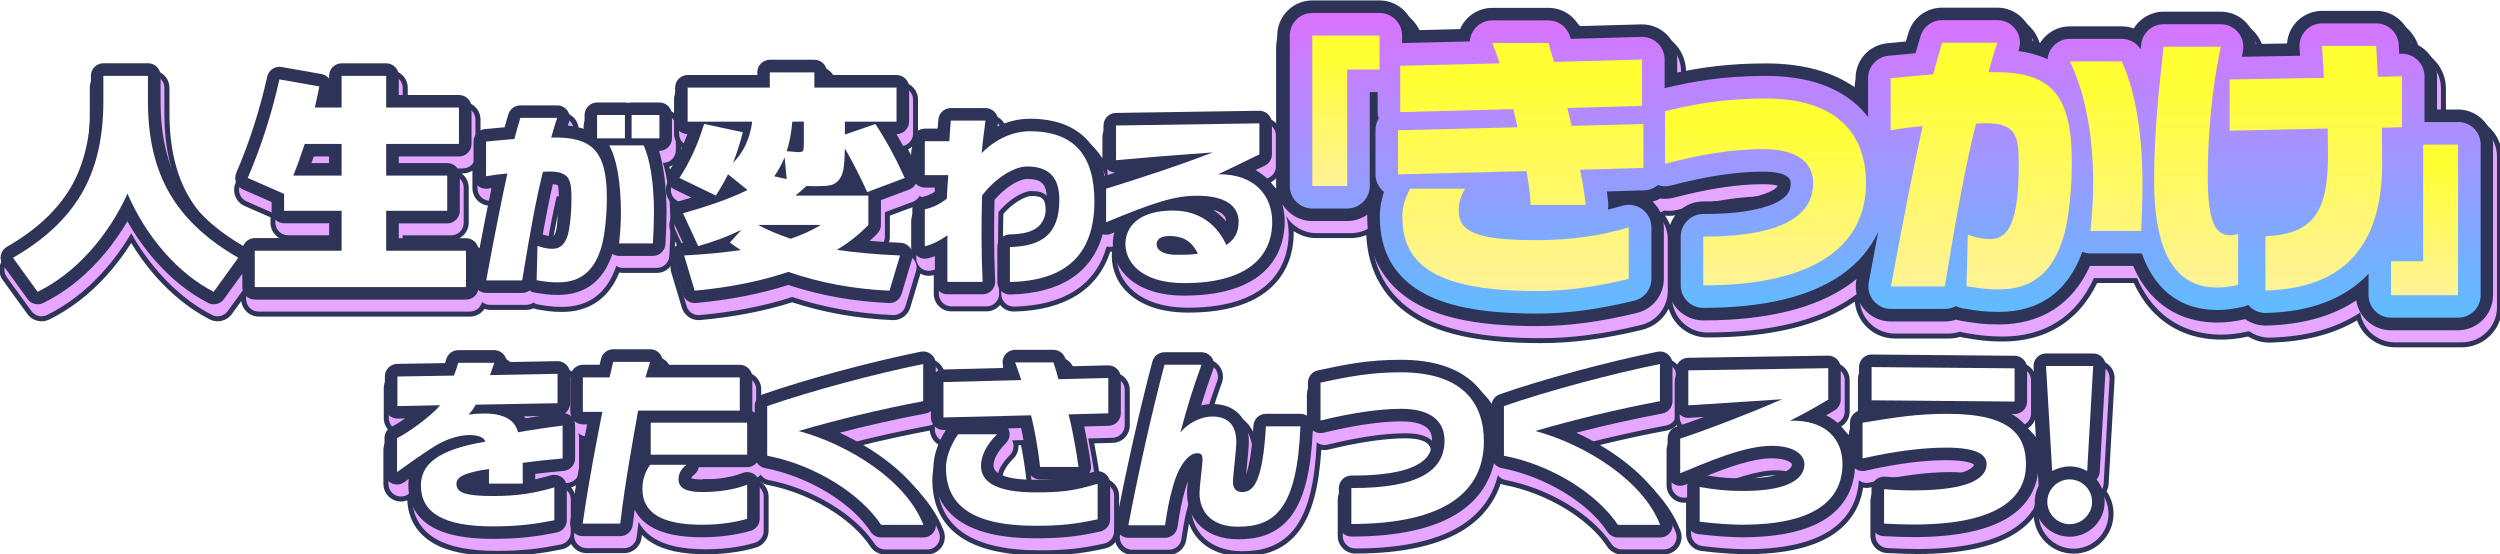 <?xml version="1.0" encoding="UTF-8"?><svg id="uuid-b02fde96-2130-41fd-aa68-795e9769ebd9" xmlns="http://www.w3.org/2000/svg" xmlns:xlink="http://www.w3.org/1999/xlink" viewBox="0 0 997 221"><defs><linearGradient id="uuid-72e7a8e0-aeff-4371-81ea-0968e5b28de5" x1="751.8" y1="126.73" x2="751.8" y2="5.19" gradientUnits="userSpaceOnUse"><stop offset="0" stop-color="#5dbdff"/><stop offset="1" stop-color="#dc72ff"/></linearGradient><filter id="uuid-67248a50-f871-4362-b7c5-14fe0f4a6755" x="516.77" y="7.27" width="470" height="117" filterUnits="userSpaceOnUse"><feOffset dx="0" dy="0"/><feGaussianBlur result="uuid-e52a6e32-45c5-4a22-8e78-b3bd22b914e7" stdDeviation="2"/><feFlood flood-color="#000" flood-opacity=".3"/><feComposite in2="uuid-e52a6e32-45c5-4a22-8e78-b3bd22b914e7" operator="in"/><feComposite in="SourceGraphic"/></filter><linearGradient id="uuid-6a1b9a62-7a5b-486d-bc29-3c599d3518d1" x1="536.75" y1="74.17" x2="536.75" y2="14.19" gradientUnits="userSpaceOnUse"><stop offset="0" stop-color="#fff298"/><stop offset=".85" stop-color="#ff3"/></linearGradient><linearGradient id="uuid-2082d685-dafb-4d64-a892-abc60268ae1d" x1="606.46" y1="116.08" x2="606.46" y2="17.15" xlink:href="#uuid-6a1b9a62-7a5b-486d-bc29-3c599d3518d1"/><linearGradient id="uuid-5ed5b1eb-01e1-4bea-a305-ab2f464cebc9" x1="704.09" y1="113.81" x2="704.09" y2="39.29" xlink:href="#uuid-6a1b9a62-7a5b-486d-bc29-3c599d3518d1"/><linearGradient id="uuid-e1dff75a-87ca-4d2f-86a9-dd301d08931f" x1="804.21" y1="115.43" x2="804.21" y2="17.04" xlink:href="#uuid-6a1b9a62-7a5b-486d-bc29-3c599d3518d1"/><linearGradient id="uuid-bea5358b-d756-48da-808e-a22244714a56" x1="908.48" y1="115.86" x2="908.48" y2="18.33" xlink:href="#uuid-6a1b9a62-7a5b-486d-bc29-3c599d3518d1"/><linearGradient id="uuid-13446f26-6d8a-41c6-a305-cd1b89e450d6" x1="966.89" y1="117.73" x2="966.89" y2="57.68" xlink:href="#uuid-6a1b9a62-7a5b-486d-bc29-3c599d3518d1"/></defs><path d="M198.06,220.67c-10.91,0-18.98-1.59-24.67-4.87-6.53-3.77-9.99-9.81-9.99-17.47,0-.16,0-.31,0-.46h0c-1.03.74-2.24,1.13-3.5,1.13-.95,0-1.89-.23-2.74-.66-2.01-1.03-3.26-3.08-3.26-5.34v-13.54c0-2.28,1.33-4.4,3.38-5.4.69-.33,1.51-.8,2.43-1.36-1.45-.08-2.81-.68-3.86-1.7-1.15-1.12-1.8-2.68-1.8-4.29v-11.81c0-3.26,2.65-5.95,5.9-6l18.35-.29c.08-.27.16-.52.22-.76.71-2.6,3.09-4.42,5.79-4.42h14.33c1.92,0,3.74.93,4.87,2.49.49.68.83,1.45,1,2.26,0,0,19.4-.36,19.41-.36,1.58,0,3.07.61,4.2,1.72.55.54.98,1.18,1.29,1.87,1.1-1.31,2.75-2.15,4.6-2.15h5.89l.37-1.56c.64-2.73,3.04-4.64,5.84-4.64h14.76c1.91,0,3.72.92,4.85,2.47.79,1.09,1.19,2.4,1.15,3.72h29.72c3.31,0,6,2.69,6,6v8.06c.71-1.04,1.74-1.85,2.98-2.28,17.22-6,43.13-12.99,63-16.99.39-.08.79-.12,1.19-.12,1.38,0,2.73.48,3.8,1.36,1.4,1.14,2.2,2.84,2.2,4.64v1.58c.61-.23,1.26-.36,1.92-.38l22.88-.58c-.35-1.6-.03-3.29.92-4.66,1.12-1.63,2.97-2.61,4.95-2.61h15.27c2.54,0,4.81,1.61,5.66,4,.28.78.57,1.66.85,2.58l15.38-.39c1.57,0,3.06.61,4.19,1.7,1.15,1.12,1.81,2.69,1.81,4.3v14.11c0,3.27-2.56,5.91-5.84,6l-8.54.23c.99,4.93,1.93,10.46,2.44,14.38.08.57.06,1.16-.03,1.72.55-.17,1.13-.25,1.71-.25,1.29,0,2.52.41,3.56,1.17,1.53,1.13,2.44,2.93,2.44,4.83v14.19c0,2.83-1.93,5.24-4.7,5.86-9.21,2.04-15.78,2.73-26.07,2.73-27.68,0-41.71-9.8-41.71-29.11,0-4.44,1.49-9.4,4.22-14.14-1.29-.16-2.48-.74-3.42-1.66-1.15-1.12-1.81-2.69-1.81-4.29v-.85c-.31.12-.64.21-.97.27-10.09,1.88-20.92,4.28-31.5,6.95,17.97,8.79,31.04,21.2,36.07,34.33.71,1.84.46,3.92-.66,5.54-1.12,1.63-2.97,2.6-4.94,2.6h-16.85c-2.03,0-3.9-1.01-5.02-2.71-7.53-11.47-24.62-21.74-41.55-24.98-1.2-.23-2.27-.81-3.12-1.67-.92.75-2.04,1.21-3.22,1.32,1,.09,1.96.42,2.8.99,1.67,1.12,2.67,2.98,2.67,4.99v13.61c0,2.67-1.71,4.97-4.27,5.74-3.26.98-10.14,2.63-19.66,2.63s-16.27-1.47-21.21-4.5c-2.06-1.26-3.77-2.8-5.11-4.58-.14,1.11-.28,2.23-.42,3.36-.36,3.02-2.92,5.29-5.96,5.29h-14.98c-1.74,0-3.4-.75-4.54-2.07-.69-.79-1.15-1.74-1.35-2.75-.79,1.68-2.34,2.95-4.25,3.33-7.91,1.58-14.98,2.56-25.73,2.56ZM225.16,193.68c.37.17.72.38,1.04.62,1.51,1.13,2.41,2.92,2.41,4.81v9.38c1.96-12.9,4.21-24.95,5.87-33.48h-.49c-.71,0-1.42-.13-2.07-.37v12.95c0,3.14-2.36,5.71-5.48,5.98-.43.04-.86.08-1.28.11ZM405.03,176.58c.11.45.17.91.17,1.37,0,1.64-.65,3.17-1.83,4.32-2.99,3.01-4.58,5.88-4.58,8.29,0,.72.67,4.13,13.17,4.54-.87-.92-1.45-2.12-1.59-3.47-.68-6.28-1.64-11.57-2.38-15.12l-2.95.07ZM279.01,194.85c.68.08,1.59.14,2.8.14,8.94,0,14.41-2.08,15.41-2.5.5-.21,1.02-.34,1.55-.41h-17.78c-.38,1.09-1.06,2.05-1.98,2.77ZM216.01,194.67c.11-.03.22-.05.33-.08-.11.01-.22.03-.33.04v.04Z" style="fill:#e7a6ff;"/><path d="M260.86,144.07c1.6,0,3.1.76,4.04,2.06.87,1.2,1.16,2.71.81,4.14h30.86c2.76,0,5,2.24,5,5v13.25c0,.09-.02.17-.03.26.35.16.67.36.98.59v-2.65c0-2.13,1.35-4.02,3.35-4.72,17.19-5.99,43.04-12.96,62.87-16.96.33-.07.66-.1.99-.1,1.14,0,2.27.39,3.17,1.13,1.16.95,1.83,2.37,1.83,3.87v3.28c.82-.64,1.83-1.05,2.94-1.08l24.21-.62c-.05-.14-.11-.29-.16-.43-.6-1.54-.39-3.27.54-4.63.93-1.36,2.48-2.17,4.12-2.17h15.27c2.12,0,4.01,1.34,4.71,3.34.38,1.06.74,2.2,1.07,3.26l15.98-.41s.08,0,.13,0c1.3,0,2.56.51,3.49,1.42.97.94,1.51,2.23,1.51,3.58v14.11c0,2.71-2.16,4.92-4.86,5l-9.73.27c1.02,4.94,2.1,11.07,2.67,15.47.14,1.08-.08,2.17-.61,3.11.59-.17,1.19-.35,1.81-.54.48-.15.98-.22,1.47-.22,1.06,0,2.1.33,2.97.98,1.28.94,2.03,2.44,2.03,4.02v14.19c0,2.34-1.63,4.37-3.92,4.88-9.12,2.03-15.65,2.71-25.85,2.71-27.02,0-40.71-9.46-40.71-28.11,0-4.78,1.78-10.1,4.99-15.11l-.87.02s-.08,0-.12,0c-1.3,0-2.56-.51-3.49-1.42-.96-.94-1.51-2.23-1.51-3.58v-2.55c-.62.48-1.34.84-2.15.99-11.08,2.07-22.85,4.7-34.24,7.65,16.24,7.45,32.25,19.78,38.07,34.97.59,1.54.38,3.27-.55,4.62-.93,1.36-2.47,2.17-4.12,2.17h-16.85c-1.68,0-3.26-.85-4.18-2.26-7.67-11.68-25.02-22.13-42.19-25.41-1.37-.26-2.5-1.08-3.22-2.17-.92,1.11-2.29,1.83-3.84,1.83h-19.29c-.25,1.26-.96,2.35-1.95,3.07-.32.25-.92.77-1.08,1.36.6.19,1.93.47,4.61.47,9.14,0,14.76-2.14,15.8-2.57.62-.26,1.27-.38,1.92-.38.97,0,1.94.28,2.78.84,1.39.93,2.22,2.49,2.22,4.16v13.61c0,2.2-1.44,4.15-3.55,4.79-3.2.97-9.98,2.59-19.38,2.59s-15.9-1.42-20.69-4.36c-2.8-1.71-4.89-3.95-6.26-6.62-.27,2.01-.53,4.05-.78,6.13-.3,2.52-2.43,4.41-4.97,4.41h-14.98c-1.45,0-2.83-.63-3.78-1.73-.95-1.1-1.38-2.55-1.17-3.99,2.12-14.74,4.75-28.75,6.72-38.86h-1.7c-1.33,0-2.54-.53-3.44-1.38.23.58.36,1.21.36,1.85v13.11c0,2.59-1.98,4.76-4.57,4.98-3.78.33-7.41.7-11.34,1.17v2.18c2.12-.46,4.14-1,6.18-1.6.47-.14.94-.2,1.42-.2,1.07,0,2.12.34,2.99,1,1.26.94,2.01,2.43,2.01,4v13.11c0,2.38-1.68,4.44-4.02,4.9-7.85,1.57-14.87,2.54-25.53,2.54s-18.64-1.55-24.17-4.74c-6.21-3.58-9.49-9.32-9.49-16.61,0-.87.05-1.71.16-2.52-.57.4-1.15.82-1.74,1.25-.87.62-1.89.94-2.92.94-.78,0-1.56-.18-2.28-.55-1.67-.86-2.72-2.57-2.72-4.45v-13.54c0-1.91,1.09-3.66,2.82-4.5,1.48-.72,3.42-1.92,5.43-3.31l-3,.06s-.07,0-.11,0c-1.31,0-2.56-.51-3.5-1.43-.96-.94-1.5-2.23-1.5-3.57v-11.81c0-2.73,2.19-4.96,4.92-5l19.08-.31c.17-.53.32-1.04.45-1.49.59-2.17,2.57-3.68,4.82-3.68h14.33c1.61,0,3.12.77,4.06,2.08.58.8.89,1.74.94,2.69l20.19-.38s.06,0,.09,0c1.31,0,2.57.51,3.5,1.43.96.94,1.5,2.23,1.5,3.57v11.74c0,1.65-.8,3.11-2.03,4.02.87.17,1.69.57,2.36,1.17.04.04.08.08.12.11-.23-.57-.36-1.19-.36-1.85v-13.75c0-2.76,2.24-5,5-5h6.68c.03-.12.06-.25.09-.37.15-.63.3-1.27.46-1.95.53-2.26,2.55-3.86,4.87-3.86h14.76M211.1,171.57c1.73-.28,3.71-.59,5.72-.89l-6.27.11c.2.26.38.52.56.78M414.53,196.13c2.65,0,4.96-.03,7.17-.15h-5.37c-2.55,0-4.7-1.92-4.97-4.46-.73-6.72-1.77-12.31-2.57-16.03l-5.19.13c.37.7.6,1.49.6,2.33,0,1.41-.59,2.69-1.53,3.6-3.2,3.21-4.89,6.33-4.89,9.01,0,1.68,1.63,5.58,16.75,5.58M260.86,142.07h-14.76c-3.27,0-6.07,2.22-6.82,5.41-.06.27-.12.53-.18.78h-5.1c-1.65,0-3.17.57-4.37,1.53-.24-.35-.52-.67-.82-.97-1.32-1.29-3.06-2-4.9-2h-.13s-18.52.35-18.52.35c-.22-.65-.54-1.27-.95-1.83-1.31-1.82-3.43-2.91-5.68-2.91h-14.33c-3.15,0-5.92,2.12-6.75,5.16,0,.01,0,.02,0,.04l-17.62.28c-3.8.06-6.89,3.2-6.89,7v11.81c0,1.87.77,3.69,2.1,5,.57.56,1.22,1.01,1.92,1.34-.08.04-.15.08-.22.11-2.39,1.16-3.94,3.63-3.94,6.3v13.54c0,2.64,1.46,5.03,3.81,6.23.98.5,2.09.77,3.19.77.88,0,1.73-.16,2.53-.47.35,7.48,3.94,13.39,10.46,17.14,5.84,3.37,14.07,5,25.17,5s17.95-.99,25.93-2.58c1.5-.3,2.81-1.07,3.79-2.15.24.44.52.85.86,1.23,1.33,1.54,3.26,2.42,5.29,2.42h14.98c3.54,0,6.53-2.65,6.95-6.17.04-.37.09-.74.13-1.11,1.12,1.15,2.42,2.18,3.87,3.07,5.11,3.13,12.21,4.65,21.73,4.65s16.64-1.68,19.95-2.68c2.98-.9,4.98-3.59,4.98-6.7v-13.61c0-2.34-1.16-4.52-3.11-5.82-.08-.06-.17-.11-.26-.16.02-.01.04-.02.05-.03.87.69,1.89,1.16,3,1.37,16.69,3.19,33.5,13.28,40.9,24.55,1.3,1.98,3.49,3.16,5.85,3.16h16.85c2.3,0,4.46-1.13,5.77-3.03,1.31-1.9,1.59-4.32.77-6.47-4.89-12.77-17.2-24.85-34.15-33.66,9.65-2.39,19.44-4.53,28.63-6.25.11,1.72.86,3.37,2.1,4.57.75.73,1.64,1.28,2.61,1.61-2.41,4.53-3.71,9.23-3.71,13.47,0,9.98,3.73,17.62,11.09,22.7,7.13,4.92,17.77,7.42,31.62,7.42,10.37,0,17.01-.7,26.29-2.76,3.23-.72,5.48-3.53,5.48-6.83v-14.19c0-2.21-1.06-4.32-2.84-5.63-1.21-.89-2.65-1.37-4.16-1.37-.21,0-.43,0-.64.03,0-.21-.03-.42-.05-.63-.47-3.64-1.32-8.64-2.22-13.28l7.36-.2c3.82-.1,6.81-3.18,6.81-7v-14.11c0-1.88-.77-3.7-2.11-5.01-1.32-1.28-3.05-1.99-4.89-1.99h-.18s-14.48.37-14.48.37c-.22-.67-.43-1.3-.64-1.89-.99-2.79-3.64-4.67-6.6-4.67h-15.27c-2.31,0-4.47,1.14-5.77,3.04-.87,1.27-1.28,2.76-1.22,4.25l-21.77.56c-.3,0-.6.03-.89.08v-.28c0-2.11-.94-4.08-2.57-5.42-1.25-1.02-2.82-1.58-4.43-1.58-.46,0-.93.05-1.38.14-19.91,4.01-45.87,11.01-63.13,17.03-.59.21-1.15.49-1.65.83v-5.67c0-3.86-3.14-7-7-7h-28.76c-.14-1.18-.58-2.32-1.3-3.31-1.31-1.8-3.43-2.88-5.66-2.88h0ZM232.92,177.81v-1.88c.12.02.23.03.35.05-.11.6-.23,1.21-.35,1.83h0ZM406.18,177.55l.99-.02c.71,3.49,1.57,8.42,2.2,14.21.09.8.31,1.57.64,2.26-8.26-.55-10.23-2.59-10.23-3.45,0-2.11,1.53-4.81,4.3-7.6,1.35-1.3,2.11-3.09,2.11-5.01,0-.13,0-.26-.01-.4h0ZM281.67,193.08h9.85c-2.47.49-5.73.91-9.71.91-.23,0-.44,0-.65,0,.19-.29.36-.59.5-.9h0ZM227.74,194.36c.86-.23,1.66-.61,2.35-1.12-.24,1.35-.47,2.73-.71,4.13-.29-1.12-.86-2.15-1.64-3h0Z" style="fill:#2e3458;"/><path d="M495.26,220.81c-11.85,0-19.87-6.41-21.16-16.59-.73,3-1.05,5.02-1.74,9.26l-.27,1.7c-.47,2.92-2.96,5.04-5.92,5.04h-14.62c-1.79,0-3.47-.79-4.62-2.17-1.14-1.38-1.61-3.18-1.28-4.94,3.73-19.9,9.55-45.79,14.5-64.45.7-2.63,3.08-4.46,5.8-4.46h14.76c1.95,0,3.79.95,4.91,2.55,1.12,1.6,1.4,3.65.74,5.48-1.81,5.04-3.12,8.9-4.36,12.88,1.04-.17,2.08-.25,3.1-.25,8.31,0,13.76,4.47,15.15,12.16.06-.84.12-1.71.17-2.62.19-3.17,2.82-5.65,5.99-5.65h13.75c.69,0,1.36.12,2,.35v-11.77c0-2.81,1.99-5.28,4.74-5.87,11.17-2.4,20.7-4.24,33.23-4.24s23.22,3.25,29.96,9.65c2.31,2.19,4.2,4.74,5.66,7.58.63-1.58,1.92-2.85,3.6-3.44,17.22-6,43.13-12.99,63-16.99.39-.08.79-.12,1.19-.12,1.38,0,2.73.48,3.8,1.36,1.4,1.14,2.2,2.84,2.2,4.64v14.83c0,2.89-2.06,5.37-4.9,5.9-10.09,1.88-20.92,4.28-31.5,6.95,17.97,8.79,31.04,21.2,36.07,34.33.71,1.84.46,3.92-.66,5.54-1.12,1.63-2.97,2.6-4.94,2.6h-16.85c-2.03,0-3.9-1.01-5.02-2.71-7.53-11.47-24.62-21.74-41.55-24.98-.85-.16-1.64-.5-2.33-1-2.2,7.6-6.81,13.78-13.7,18.39-9.87,6.59-24.57,9.94-43.69,9.94-3.31,0-6-2.69-6-6v-14.33c0-1.58.64-3.13,1.76-4.25,1.13-1.13,2.64-1.75,4.24-1.75h.4c30.76,0,30.76-9.4,30.76-12.94,0-2,0-6.67-11.35-6.67-7.94,0-18.84,1.6-30.69,4.51-.47.11-.95.17-1.43.17-.74,0-1.47-.14-2.16-.4-.87,15.47-3.56,25.87-8.44,32.63-6.54,9.06-15.87,10.11-22.32,10.11Z" style="fill:#e7a6ff;"/><path d="M663.55,144.93c1.14,0,2.27.39,3.17,1.13,1.16.95,1.83,2.37,1.83,3.87v14.83c0,2.41-1.72,4.47-4.08,4.92-11.08,2.07-22.85,4.7-34.25,7.65,16.24,7.45,32.25,19.78,38.07,34.97.59,1.54.38,3.27-.55,4.62-.93,1.36-2.47,2.17-4.12,2.17h-16.85c-1.68,0-3.26-.85-4.18-2.26-7.67-11.68-25.02-22.13-42.19-25.41-1.26-.24-2.33-.95-3.05-1.92-1.91,8.04-6.56,14.67-13.72,19.46-9.71,6.48-24.22,9.77-43.14,9.77-2.76,0-5-2.24-5-5v-14.33c0-1.33.53-2.6,1.47-3.54.94-.94,2.21-1.46,3.53-1.46h.4c31.76,0,31.76-10.13,31.76-13.94,0-2.1,0-7.67-12.35-7.67-8.02,0-19,1.61-30.92,4.54-.39.1-.79.14-1.19.14-1.1,0-2.19-.37-3.07-1.06-.76,16.13-3.41,26.88-8.33,33.7-6.27,8.69-15.28,9.7-21.51,9.7-12.35,0-20.34-7.28-20.34-18.54,0-.89.13-2.39.35-4.58-.44,1.12-.86,2.41-1.25,3.87-1.45,5.35-1.72,7.07-2.64,12.77l-.27,1.7c-.39,2.42-2.48,4.2-4.94,4.2h-14.62c-1.49,0-2.9-.66-3.85-1.81-.95-1.14-1.34-2.65-1.07-4.11,3.72-19.87,9.54-45.74,14.48-64.37.58-2.19,2.57-3.72,4.83-3.72h14.76c1.63,0,3.15.79,4.09,2.12.94,1.33,1.17,3.04.61,4.57-1.96,5.45-3.41,9.74-4.86,14.53,1.51-.37,3.04-.56,4.55-.56,9.08,0,14.5,5.72,14.5,15.3,0,1.51-.33,4.89-.83,9.88-.09.9-.19,1.88-.28,2.78.98-2.5,2.25-7.88,2.93-19.36.16-2.64,2.34-4.71,4.99-4.71h13.76c1.13,0,2.16.39,2.99,1.02v-13.45c0-2.36,1.65-4.39,3.95-4.89,11.1-2.39,20.58-4.22,33.02-4.22s22.73,3.15,29.28,9.38c3.13,2.97,5.43,6.55,6.92,10.7v-1.61c0-2.13,1.35-4.02,3.35-4.72,17.19-5.99,43.04-12.96,62.87-16.96.33-.07.66-.1.99-.1M577.57,182.01c.01-.15.03-.3.04-.46,0,.15-.03.31-.04.46M577.45,183.09c.02-.16.05-.32.07-.48-.02.16-.05.32-.07.48M577.27,184.13c.03-.16.07-.32.1-.49-.03.17-.07.33-.1.49M577.03,185.14c.05-.17.1-.33.14-.5-.04.17-.09.33-.14.5M576.71,186.11c.06-.17.12-.33.18-.5-.05.17-.12.33-.18.5M576.55,186.56c-.07.17-.14.33-.21.49,0,0,0,0,0,0,0,0,0,0,0,0,.07-.16.15-.32.21-.49M575.9,187.96c.09-.16.18-.32.25-.48-.08.16-.17.32-.25.48M575.39,188.84c.1-.16.2-.31.3-.47-.09.16-.2.31-.3.47M574.81,189.68c.11-.15.23-.3.33-.45-.1.15-.22.3-.33.45M574.16,190.49c.13-.15.26-.29.38-.44-.12.15-.25.3-.38.44M573.86,190.84c-.13.15-.28.29-.42.43.14-.14.29-.28.42-.43M572.64,192.02c.16-.14.32-.27.47-.41-.15.14-.31.28-.47.41M571.77,192.73c.17-.13.34-.26.51-.39-.16.13-.34.26-.51.39M571.11,193.22c-.09.06-.18.12-.28.18.09-.06.18-.12.28-.18s.18-.12.27-.19c-.09.06-.18.13-.27.19M569.81,194.05c.2-.12.4-.23.59-.35-.19.12-.39.24-.59.35M568.71,194.67c.21-.11.43-.22.63-.33-.2.11-.42.22-.63.33M567.53,195.24c.23-.1.46-.21.67-.31-.22.11-.45.21-.67.31M566.99,195.49c-.22.1-.46.19-.7.28,0,0,0,0-.01,0,0,0,0,0,.01,0,.23-.09.47-.19.7-.28M565.69,196.02c-.24.09-.48.17-.73.26,0,0,0,0-.01,0,0,0,0,0,.01,0,.24-.09.49-.17.73-.26M563.53,196.75c.26-.08.53-.16.78-.24-.25.08-.52.16-.78.24M562.02,197.19c.27-.07.55-.14.82-.22-.27.08-.54.15-.82.22M560.43,197.58c.28-.07.57-.13.85-.2-.28.07-.57.13-.85.2M558.75,197.94c.3-.06.6-.12.89-.18-.29.06-.59.12-.89.18M556.97,198.26c.31-.05.63-.1.94-.16-.31.06-.62.11-.94.16M555.11,198.54c.33-.04.66-.09.98-.14-.32.05-.65.09-.98.14M553.16,198.78c.34-.04.68-.07,1.01-.11-.33.04-.68.08-1.01.11M551.11,198.99c.35-.03.71-.06,1.05-.09-.34.03-.7.06-1.05.09M548.96,199.15c.37-.02.74-.05,1.1-.07-.36.03-.73.05-1.1.07M546.72,199.27c.38-.02.77-.03,1.15-.05-.38.02-.77.04-1.15.05M544.38,199.35c.4-.01.8-.02,1.19-.03-.39.01-.79.02-1.19.03M543.17,199.38c-.4,0-.82,0-1.23.01.41,0,.83,0,1.23-.01M663.55,142.93c-.46,0-.93.05-1.38.14-19.91,4.01-45.87,11.01-63.13,17.03-1.32.46-2.43,1.29-3.25,2.35-1.37-2.32-3.04-4.41-4.99-6.27-6.93-6.59-17.25-9.93-30.65-9.93-12.63,0-22.22,1.85-33.44,4.26-3.2.69-5.53,3.57-5.53,6.84v10.5c-.33-.05-.66-.07-.99-.07h-13.76c-3.02,0-5.62,1.93-6.59,4.65-2.55-5.41-7.73-8.54-14.72-8.54-.56,0-1.12.02-1.69.07,1.1-3.47,2.3-6.97,3.88-11.37.77-2.14.45-4.53-.86-6.39-1.31-1.86-3.45-2.97-5.73-2.97h-14.76c-3.17,0-5.95,2.14-6.77,5.21-4.95,18.67-10.79,44.6-14.52,64.52-.38,2.05.16,4.15,1.49,5.76,1.33,1.61,3.3,2.53,5.39,2.53h14.62c3.45,0,6.36-2.47,6.91-5.88l.27-1.7c.33-2.03.57-3.55.82-4.91,2.9,8.05,10.66,13.07,21.09,13.07,6.67,0,16.32-1.09,23.13-10.53,4.86-6.74,7.6-16.93,8.55-31.92.41.07.82.11,1.23.11.56,0,1.12-.07,1.67-.2,11.77-2.89,22.59-4.48,30.45-4.48,10.35,0,10.35,3.83,10.35,5.67,0,3.27,0,11.94-29.76,11.94h-.38c-1.88,0-3.64.73-4.96,2.04-1.33,1.32-2.06,3.08-2.06,4.96v14.33c0,3.86,3.14,7,7,7,19.32,0,34.21-3.4,44.25-10.11,6.63-4.43,11.33-10.51,13.73-17.73.5.23,1.02.39,1.56.5,16.69,3.19,33.5,13.28,40.9,24.55,1.3,1.98,3.49,3.16,5.85,3.16h16.85c2.3,0,4.46-1.13,5.77-3.03,1.31-1.9,1.59-4.32.77-6.47-4.89-12.77-17.2-24.85-34.15-33.66,9.72-2.41,19.58-4.56,28.83-6.28,3.31-.62,5.72-3.51,5.72-6.88v-14.83c0-2.11-.94-4.08-2.57-5.42-1.25-1.02-2.82-1.58-4.43-1.58h0Z" style="fill:#2e3458;"/><path d="M696.39,220.02c-3.93,0-10.95-.39-17.76-1.27-2.98-.39-5.23-2.94-5.23-5.95v-13.57c-.57.18-1.17.27-1.78.27-1.2,0-2.36-.35-3.35-1.02-1.66-1.12-2.65-2.98-2.65-4.98v-13.83c0-2.6,1.66-4.89,4.12-5.7,1.46-.48,3-1,4.63-1.57-1.35-.11-2.61-.67-3.61-1.6-1.21-1.13-1.9-2.73-1.9-4.38v-13.97c0-3.26,2.65-5.95,5.91-6l55.8-.86c1.68,0,3.17.61,4.3,1.72,1.14,1.12,1.79,2.68,1.79,4.28v12.53c0,2.1-1.12,4.07-2.92,5.15-.64.38-1.25.75-1.84,1.1,2.59,1.56,4.77,3.58,6.45,5.96v-2.99c0-2.77,1.86-5.13,4.49-5.81-.58-.93-.89-2.01-.89-3.12v-13.25c0-1.59.65-3.14,1.78-4.26,1.13-1.12,2.63-1.74,4.22-1.74l57.08.5c3.28.03,5.95,2.72,5.95,6v13.25c0,1.59-.65,3.14-1.78,4.26-.69.68-1.51,1.18-2.41,1.46.19.14.37.28.55.42,5.5,4.41,8.17,10.62,8.17,18.99,0,9.39-4.45,17.05-12.86,22.16-8.47,5.14-21.23,7.75-37.93,7.75-3.15,0-7.8-.14-12.13-.37-3.19-.17-5.68-2.8-5.68-5.99v-13.75c0-1.67.71-3.28,1.94-4.42,1.11-1.02,2.55-1.58,4.06-1.58.16,0,.33,0,.49.02,4.19.35,7.3.48,11.1.48,16.69,0,21.51-2.73,22.83-3.96-1.25-.46-4.02-1.11-9.73-1.11-8.96,0-19.71,1.4-31.94,4.17-.44.1-.88.15-1.32.15-.75,0-1.49-.14-2.18-.42-.89,8.18-5.05,14.87-12.1,19.4-7.68,4.94-19.01,7.44-33.68,7.44ZM686.42,193.97c3.47.43,6.48.59,10.47.59,13.16,0,16.94-2.79,17.78-3.65.34-.35.44-.6.47-.79-.52-.46-2.55-1.56-7.02-1.56-6.31,0-14.53,2.66-21.71,5.41Z" style="fill:#e7a6ff;"/><path d="M747.95,146.16s.03,0,.04,0l57.03.5c2.74.02,4.96,2.26,4.96,5v13.25c0,1.33-.53,2.61-1.48,3.55-.94.93-2.2,1.45-3.52,1.45-.01,0-.03,0-.04,0h-1.07c1.02.58,1.98,1.23,2.86,1.93,5.25,4.2,7.8,10.16,7.8,18.2,0,9.02-4.28,16.39-12.38,21.3-8.31,5.04-20.9,7.6-37.41,7.6-3.15,0-7.77-.14-12.07-.37-2.66-.14-4.74-2.33-4.74-4.99v-13.75c0-1.4.59-2.73,1.61-3.68.93-.85,2.14-1.32,3.39-1.32.14,0,.28,0,.41.02,4.21.35,7.34.49,11.18.49,19.19,0,23.96-3.69,24.29-5.35-.58-.41-3.07-1.72-11.18-1.72-9.04,0-19.86,1.41-32.16,4.2-.37.08-.74.12-1.1.12-1.1,0-2.17-.37-3.05-1.05-.49,8.58-4.54,15.53-11.77,20.19-7.52,4.83-18.66,7.28-33.14,7.28-3.9,0-10.87-.39-17.64-1.27-2.49-.32-4.36-2.45-4.36-4.96v-13.83c0-.43.06-.86.16-1.27-.36.15-.71.29-1.06.43-.61.25-1.24.37-1.88.37-.98,0-1.96-.29-2.79-.85-1.38-.93-2.21-2.48-2.21-4.15v-13.83c0-2.16,1.39-4.08,3.44-4.75,3.36-1.1,7.15-2.43,11.18-3.91-2.1.14-4.13.27-6.04.4-.11,0-.23.01-.34.01-1.26,0-2.48-.48-3.41-1.35-1.01-.95-1.59-2.27-1.59-3.65v-13.97c0-2.73,2.19-4.96,4.92-5l55.8-.86s.05,0,.08,0c1.31,0,2.57.52,3.51,1.44.95.94,1.49,2.22,1.49,3.56v12.53c0,1.76-.93,3.39-2.44,4.29-1.19.71-2.29,1.36-3.35,1.98,4.31,2.16,7.55,5.47,9.48,9.67v-6.73c0-2.46,1.78-4.55,4.21-4.94l1.18-.19c-1.09-.92-1.79-2.27-1.79-3.8v-13.25c0-1.33.53-2.61,1.48-3.55.94-.93,2.2-1.45,3.52-1.45M715.41,172.54s0,0-.01,0c0,0,0,0,.01,0,.21,0,.42,0,.62,0,.42,0,.83.01,1.24.02-.26,0-.5-.03-.76-.03-.36,0-.73,0-1.11.02M719.71,172.7c-.41-.04-.82-.08-1.24-.1.42.02.83.06,1.24.1M721.98,173.02c-.38-.07-.76-.14-1.15-.19.39.06.77.12,1.15.19M724.07,173.5c-.35-.1-.7-.19-1.06-.28.36.08.71.18,1.06.28M725.99,174.14c-.32-.12-.64-.25-.97-.36.33.11.65.23.97.36M727.31,174.71c.15.07.29.15.44.22-.14-.07-.29-.15-.44-.22-.15-.07-.29-.14-.45-.21.15.07.3.14.45.21M728.86,175.55c.16.1.32.21.47.31-.16-.1-.31-.21-.47-.31-.11-.07-.21-.13-.32-.2.11.06.22.13.32.2M730.05,176.34c.25.18.47.38.71.57-.23-.19-.46-.39-.71-.57,0,0,0,0,0,0,0,0,0,0,0,0M731.72,177.78c.1.1.19.2.29.3-.1-.1-.19-.2-.29-.3-.11-.11-.22-.23-.34-.34.12.11.23.22.34.34M732.89,179.09c.07.09.14.19.21.28-.07-.09-.14-.19-.21-.28-.11-.14-.22-.28-.33-.42.12.14.22.28.33.42M733.59,180.02c.16.24.3.49.45.74-.15-.25-.29-.5-.45-.74v-.02s0,.01,0,.02M734.66,181.93c.05.11.1.22.15.33-.05-.11-.1-.22-.15-.33-.07-.17-.15-.33-.24-.49.08.16.16.33.24.49M735.43,183.86c-.1-.3-.19-.61-.31-.9.12.29.21.6.31.9M735.79,185.05c.04.17.07.33.11.5-.04-.17-.07-.33-.11-.5s-.08-.33-.12-.49c.05.16.08.33.12.49M736.06,186.28c.06.36.1.73.14,1.1-.04-.37-.08-.74-.14-1.1,0-.02,0-.03,0-.05,0,.02,0,.03,0,.05M696.9,195.55c13.18,0,17.33-2.76,18.5-3.94.69-.7.78-1.26.77-1.72,0-.02,0-.04,0-.06-.1-.5-2.26-2.27-8.03-2.27-7.41,0-17.22,3.5-25.59,6.87,5.4.86,9.05,1.13,14.36,1.13M736.35,189.75c0-.6-.03-1.2-.08-1.79.05.59.08,1.18.08,1.79M747.95,144.16c-1.86,0-3.61.72-4.93,2.03-1.32,1.31-2.07,3.12-2.07,4.97v13.25c0,.89.17,1.75.49,2.56-2.45,1.11-4.09,3.56-4.09,6.37v.17c-1.06-1.15-2.25-2.18-3.56-3.1.15-.09.31-.18.46-.28,2.1-1.26,3.41-3.56,3.41-6.01v-12.53c0-1.86-.76-3.68-2.09-4.99-1.32-1.3-3.06-2.01-4.91-2.01h-.11s-55.8.86-55.8.86c-3.8.06-6.89,3.2-6.89,7v13.97c0,1.93.81,3.8,2.22,5.11.36.34.75.63,1.16.88-.62.21-1.22.41-1.81.6-2.88.95-4.81,3.62-4.81,6.65v13.83c0,2.33,1.16,4.5,3.09,5.81,1.16.78,2.51,1.19,3.91,1.19.26,0,.52-.01.78-.04v12.34c0,3.51,2.62,6.49,6.1,6.94,6.85.89,13.93,1.28,17.89,1.28,14.86,0,26.37-2.56,34.22-7.6,6.97-4.48,11.22-11,12.4-18.96.44.09.89.13,1.34.13.52,0,1.04-.06,1.54-.17,1.31-.3,2.61-.58,3.88-.84-.58.29-1.11.66-1.6,1.11-1.44,1.32-2.26,3.2-2.26,5.15v13.75c0,3.72,2.91,6.79,6.63,6.99,4.33.23,9,.37,12.18.37,16.89,0,29.82-2.66,38.45-7.89,8.73-5.3,13.34-13.26,13.34-23.01,0-8.33-2.57-14.62-7.84-19.18.44-.28.86-.6,1.24-.98,1.32-1.31,2.07-3.12,2.07-4.97v-13.25c0-3.83-3.11-6.97-6.94-7l-57.03-.5s-.06,0-.06,0h0ZM690.89,193.39c5.97-2.1,12.25-3.83,17.24-3.83,2.83,0,4.63.47,5.58.88-1.07.86-5.01,3.12-16.82,3.12-2.23,0-4.14-.05-6-.17h0ZM753.43,192.85c9.07-1.71,17.18-2.58,24.19-2.58,3.36,0,5.65.23,7.18.49-2.62,1.13-8.3,2.57-20.28,2.57-3.77,0-6.86-.13-11.01-.48-.02,0-.05,0-.07,0h0Z" style="fill:#2e3458;"/><path d="M826.95,219.8c-8.23,0-14.93-6.7-14.93-14.93,0-3.21,1.05-6.34,2.96-8.91-.59-.89-.94-1.92-1.01-2.98l-2.45-41.91c-.1-1.64.5-3.27,1.62-4.47s2.72-1.88,4.37-1.88h18.79c3.31,0,6,2.69,6,6,0,.18,0,.36-.02.54l-2.37,41.71c-.06,1.06-.41,2.1-1.01,2.99,1.92,2.57,2.96,5.7,2.96,8.91,0,8.23-6.7,14.93-14.93,14.93Z" style="fill:#e7a6ff;"/><path d="M836.32,145.73c2.76,0,5,2.24,5,5,0,.15,0,.3-.02.45l-2.37,41.74c-.07,1.15-.53,2.22-1.28,3.05,2.01,2.42,3.23,5.52,3.23,8.91,0,7.68-6.25,13.93-13.93,13.93s-13.93-6.25-13.93-13.93c0-3.38,1.22-6.49,3.23-8.9-.75-.83-1.21-1.9-1.28-3.05l-2.45-41.91c-.08-1.37.41-2.72,1.35-3.72.94-1,2.26-1.57,3.64-1.57h18.8M836.32,143.73h-18.8c-1.92,0-3.77.8-5.09,2.2-1.32,1.4-2.01,3.3-1.9,5.21l2.45,41.91c.06,1.01.34,1.99.81,2.87-1.79,2.63-2.77,5.76-2.77,8.96,0,8.78,7.15,15.93,15.93,15.93s15.93-7.15,15.93-15.93c0-3.2-.97-6.33-2.77-8.96.47-.89.76-1.88.81-2.88l2.37-41.71c.02-.2.02-.39.02-.59,0-3.86-3.14-7-7-7h0Z" style="fill:#2e3458;"/><path d="M86.78,127.13c-.95,0-1.91-.23-2.76-.67-7.75-4.01-14.95-9.78-21.41-17.15-3.83-4.37-7.29-9.17-10.3-14.31-3.15,5.17-6.76,10-10.75,14.39-6.69,7.36-14.21,13.12-22.34,17.12-.82.4-1.73.62-2.65.62-1.92,0-3.74-.93-4.86-2.48l-9.83-13.57c-1-1.38-1.37-3.12-1.01-4.79s1.41-3.1,2.89-3.94c11.38-6.49,19.82-14.33,25.09-23.29,5.26-8.94,7.92-20.29,7.92-33.74v-10.3c0-3.31,2.69-6,6-6h17.78c3.31,0,6,2.69,6,6v10.3c0,13.45,2.67,24.8,7.92,33.74,5.04,8.57,12.98,16.11,23.63,22.44,1.09-1.7,2.96-2.74,5.03-2.74h28.63v-3.91h-16.93c-3.31,0-6-2.69-6-6v-2.82l-10.92-4.79c-3.01-1.32-4.4-4.85-3.1-7.87,5.19-12.08,9.33-24.95,12.29-38.25.61-2.72,3.07-4.7,5.85-4.7.35,0,.7.03,1.05.09l15.91,2.81c.69.12,1.34.36,1.93.7.48-2.83,2.95-5,5.92-5h17.78c3.31,0,6,2.69,6,6v6.64h23.02c3.31,0,6,2.69,6,6v9.97c.97-1.3,2.47-2.19,4.2-2.37,2.14-.22,4.51-.44,7.22-.67.42-1.5.85-2.96,1.33-4.54.77-2.54,3.08-4.25,5.74-4.25h14.69c1.94,0,3.77.95,4.89,2.53,1.12,1.58,1.41,3.62.77,5.45-.03.08-.06.16-.08.24,1.53.21,2.98.51,4.33.89v-4.26c0-3.31,2.69-6,6-6h11.09c.43,0,.85.05,1.33.17.48-.12.91-.17,1.33-.17h11.09c3.31,0,6,2.69,6,6v9.29c0,2.91-2.08,5.35-4.84,5.89,1.75,6.34,2.68,14.5,2.68,23.71,0,3.84-.15,8.11-.44,12.7-.2,3.15-2.83,5.62-5.99,5.62h-13.47c-.72,0-1.44-.14-2.12-.4-3.89,10.59-11.36,15.96-22.22,15.96-3.78,0-6.05-.37-8.92-.84l-.61-.1c-.65-.11-1.27-.31-1.85-.62-.9.51-1.9.77-2.95.77h-14.33c-.95,0-1.88-.23-2.71-.66-.99,2.01-3.04,3.32-5.36,3.32h-84.24c-3.31,0-6-2.69-6-6v-2.23l-5.52,7.62c-1.12,1.55-2.94,2.48-4.86,2.48ZM187.4,98.75c1.99,0,3.76.97,4.85,2.47,1.4-7.3,2.73-13.97,4.03-20.24-.29.04-.58.06-.88.06-1.41,0-2.78-.5-3.86-1.41-1.36-1.14-2.14-2.82-2.14-4.59v-9.3c-1.09,1.46-2.84,2.41-4.81,2.41h-23.02v.64h18.34c3.31,0,6,2.69,6,6v14.04c0,3.31-2.69,6-6,6h-18.34v3.91h25.82ZM219.14,97.57c.91.26,1.69.41,2.63.42.19-.32.52-1.04.77-2.47.46-2.44.92-6.78.92-11.12,0-3.19-.15-4.48-.26-5-.1-.03-.23-.05-.39-.08-1.16,5.03-2.33,10.88-3.67,18.24ZM131.79,68.8v-.64h-4.39c-.07.21-.15.43-.22.64h4.61Z" style="fill:#e7a6ff;"/><path d="M155.58,30.02c2.76,0,5,2.24,5,5v7.64h24.02c2.76,0,5,2.24,5,5v14.51c0,2.76-2.24,5-5,5h-24.02v2.64h19.34c2.76,0,5,2.24,5,5v14.04c0,2.76-2.24,5-5,5h-19.34v5.91h26.82c2.76,0,5,2.24,5,5v1.03c1.8-9.52,3.51-18.14,5.15-26.02-.45.07-.88.14-1.29.21-.29.05-.58.07-.86.07-1.17,0-2.31-.41-3.22-1.17-1.13-.95-1.78-2.35-1.78-3.83v-13.83c0-2.57,1.94-4.72,4.49-4.97,2.68-.27,5.38-.51,7.89-.73.44-1.6.92-3.24,1.51-5.19.64-2.11,2.58-3.54,4.78-3.54h14.69c1.62,0,3.14.79,4.08,2.11.94,1.32,1.18,3.02.64,4.54-.17.49-.33.96-.48,1.41,2.47.26,4.69.72,6.68,1.41v-5.62c0-2.76,2.24-5,5-5h11.09c.46,0,.91.08,1.33.2.43-.12.87-.2,1.33-.2h11.09c2.76,0,5,2.24,5,5v9.29c0,2.76-2.24,5-5,5h-.14c1.93,6.35,2.98,14.87,2.98,24.59,0,3.82-.15,8.07-.44,12.63-.17,2.63-2.35,4.68-4.99,4.68h-13.47c-.97,0-1.89-.3-2.69-.81-3.62,10.86-10.89,16.36-21.65,16.36-3.7,0-5.93-.37-8.76-.83l-.61-.1c-.75-.12-1.43-.41-2.03-.81-.83.6-1.84.95-2.93.95h-14.33c-1.19,0-2.32-.43-3.22-1.18-.52,2.2-2.49,3.85-4.85,3.85h-84.24c-2.76,0-5-2.24-5-5v-5.32l-7.33,10.12c-.97,1.34-2.49,2.07-4.05,2.07-.78,0-1.56-.18-2.3-.56-7.64-3.95-14.74-9.65-21.12-16.92-4.17-4.75-7.86-9.98-11.03-15.63-3.32,5.67-7.17,10.93-11.51,15.69-6.6,7.27-14.02,12.95-22.04,16.9-.71.35-1.46.51-2.2.51-1.56,0-3.09-.73-4.05-2.07l-9.83-13.57c-.83-1.15-1.14-2.6-.84-3.99s1.18-2.58,2.41-3.29c11.53-6.58,20.09-14.54,25.45-23.65,5.35-9.1,8.06-20.62,8.06-34.25v-10.3c0-2.76,2.24-5,5-5h17.78c2.76,0,5,2.24,5,5v10.3c0,13.63,2.71,25.15,8.06,34.25,5.27,8.97,13.65,16.81,24.89,23.32.74-1.84,2.53-3.14,4.63-3.14h29.63v-5.91h-17.93c-2.76,0-5-2.24-5-5v-3.47l-11.52-5.05c-2.52-1.1-3.67-4.03-2.58-6.55,5.22-12.14,9.37-25.06,12.35-38.42.52-2.32,2.57-3.91,4.88-3.91.29,0,.58.03.87.08l15.91,2.81c1.19.21,2.27.85,3.02,1.79v-1.07c0-2.76,2.24-5,5-5h17.78M222.97,59.62h.03c.26,0,.52,0,.78,0-.24,0-.48,0-.72,0-.03,0-.06,0-.08,0M225.19,59.66c-.27-.01-.54-.02-.82-.03.28,0,.55.02.82.03M226.63,59.75c-.3-.02-.6-.05-.91-.06.31.02.61.04.91.06M228.24,59.9c-.4-.05-.81-.09-1.23-.13.42.04.83.08,1.23.13M229.42,60.07c-.25-.04-.51-.08-.77-.11.26.04.52.07.77.11M230.55,60.29c-.21-.05-.44-.08-.66-.12.22.04.44.08.66.12M231.46,60.5c.05.01.11.03.16.04-.05-.01-.11-.03-.16-.04-.14-.04-.29-.07-.44-.1.15.03.29.07.44.1M232.65,60.84c-.18-.06-.36-.11-.55-.16.18.05.37.1.55.16M233.62,61.19c-.17-.07-.34-.12-.51-.19.17.06.35.12.51.19M234.54,61.58c-.16-.07-.32-.14-.48-.21.16.07.32.13.48.21M235.07,61.84s0,0,0,0c-.03-.02-.07-.03-.11-.05.04.02.07.04.11.05M239.05,64.99s-.07-.09-.11-.14c0,0,0,0-.01,0,.04.05.08.09.12.14M239.64,65.75c-.1-.13-.2-.26-.3-.39.1.13.2.26.3.39M240.19,66.56c-.09-.14-.18-.28-.27-.42.09.14.18.28.27.42M240.68,67.42s0,0,0,.01c0,0,0,0,0-.01-.08-.15-.16-.3-.24-.44.08.14.16.29.24.44M125.77,69.8h7.02v-2.64h-6.1c-.31.91-.62,1.79-.92,2.64M241.15,68.36c-.08-.16-.15-.33-.23-.49.08.16.15.32.23.49M241.57,69.35c-.07-.18-.14-.35-.21-.52.07.17.14.35.21.52M241.85,70.13c.03.09.06.19.09.28-.03-.09-.06-.19-.09-.28s-.06-.18-.1-.28c.03.09.06.18.1.28M242.28,71.53c-.05-.2-.11-.4-.17-.59.06.19.11.39.17.59M242.57,72.71c-.05-.21-.1-.43-.15-.63.05.21.1.42.15.63M242.79,73.74c.01.08.03.15.04.23-.01-.08-.03-.15-.04-.23-.03-.15-.06-.3-.09-.45.03.15.06.3.09.45M242.99,74.93c.02.12.04.24.05.36-.02-.12-.03-.24-.05-.36s-.04-.24-.06-.36c.02.12.04.24.06.36M243.18,76.3c.01.13.03.26.04.39-.01-.13-.03-.26-.04-.39s-.03-.26-.05-.39c.02.13.03.26.05.39M243.36,78.17c-.02-.28-.04-.57-.07-.84.03.28.05.56.07.84M221.97,98.99c.28,0,.31-.03.41-.13.17-.18.76-.96,1.15-3.16,0-.02,0-.03,0-.05.46-2.42.92-6.84.92-11.24,0-1.36,0-4.94-.48-5.79-.13-.07-.63-.29-1.94-.4-1.25,5.36-2.55,11.77-4.04,20.04,1.38.45,2.49.73,3.97.73M243.47,79.71s0,.01,0,.02c0,0,0-.01,0-.02-.02-.3-.03-.61-.05-.9.02.29.04.6.05.9M243.54,81.42s0,.01,0,.02c0,0,0-.01,0-.02,0-.36-.02-.71-.03-1.06.01.35.02.7.03,1.06M243.57,83.69c0-.58,0-1.15-.02-1.7.01.55.02,1.12.02,1.7M155.58,28.02h-17.78c-3.02,0-5.6,1.92-6.58,4.61-.36-.12-.72-.22-1.1-.29l-15.91-2.81c-.4-.07-.81-.11-1.22-.11-3.25,0-6.12,2.3-6.83,5.48-2.95,13.24-7.07,26.05-12.23,38.07-1.51,3.52.11,7.64,3.62,9.18l10.32,4.53v2.17c0,3.86,3.14,7,7,7h15.93v1.91h-27.63c-2.08,0-3.99.91-5.29,2.42-10.11-6.14-17.68-13.41-22.51-21.62-5.17-8.78-7.79-19.97-7.79-33.24v-10.3c0-3.86-3.14-7-7-7h-17.78c-3.86,0-7,3.14-7,7v10.3c0,13.27-2.62,24.45-7.79,33.24-5.18,8.81-13.5,16.53-24.72,22.93-1.72.98-2.95,2.66-3.37,4.6-.42,1.94,0,3.98,1.17,5.58l9.83,13.57c1.31,1.81,3.43,2.89,5.67,2.89,1.06,0,2.13-.25,3.09-.72,8.25-4.06,15.86-9.89,22.64-17.34,3.67-4.04,7.02-8.44,9.99-13.14,2.84,4.66,6.05,9.04,9.56,13.05,6.54,7.46,13.84,13.3,21.7,17.37.99.51,2.1.78,3.22.78,2.24,0,4.36-1.08,5.67-2.89l3.76-5.19c.39,3.49,3.36,6.21,6.96,6.21h84.24c2.37,0,4.51-1.18,5.78-3.05.73.26,1.51.39,2.29.39h14.33c1.04,0,2.04-.22,2.96-.65.53.23,1.09.4,1.68.49l.61.1c2.92.48,5.23.86,9.08.86,10.85,0,18.7-5.43,22.82-15.73.5.12,1.01.17,1.52.17h13.47c3.68,0,6.75-2.88,6.99-6.55.3-4.6.45-8.9.45-12.76,0-8.84-.85-16.73-2.46-23.01,2.69-.98,4.62-3.56,4.62-6.58v-9.29c0-3.86-3.14-7-7-7h-11.09c-.43,0-.87.05-1.33.14-.46-.1-.9-.14-1.33-.14h-11.09c-3.86,0-7,3.14-7,7v2.97c-.67-.16-1.35-.3-2.06-.42.38-1.88-.02-3.87-1.15-5.45-1.31-1.85-3.44-2.95-5.71-2.95h-14.69c-3.1,0-5.79,1.99-6.7,4.96-.42,1.37-.79,2.63-1.15,3.89-2.42.21-4.57.41-6.54.61-1.14.12-2.2.5-3.1,1.08v-7.69c0-3.86-3.14-7-7-7h-22.02v-5.64c0-3.86-3.14-7-7-7h0ZM184.06,69.16h.53c1.4,0,2.71-.41,3.81-1.13v7.01c0,2.07.91,4.03,2.5,5.36,1.17.98,2.63,1.55,4.14,1.63-1.11,5.38-2.24,11.04-3.41,17.13-1.18-.89-2.64-1.42-4.23-1.42h-24.82v-1.91h17.34c3.86,0,7-3.14,7-7v-14.04c0-2.31-1.12-4.36-2.85-5.64h0ZM220.29,96.82c.76-4.17,1.47-7.84,2.16-11.15-.08,3.83-.48,7.5-.87,9.6,0,0,0,.05,0,.05-.13.76-.29,1.28-.41,1.63-.29-.03-.57-.07-.86-.13h0Z" style="fill:#2e3458;"/><path d="M955.09,137.5c-6.85,0-12.85-4.75-14.53-11.28-9.42,5.89-21.25,9.05-35.17,9.4h-.37c-2.97,0-5.82-.85-8.27-2.48-4.01.88-7.47,1.3-10.84,1.3-12.61,0-22.96-5.16-29.94-14.91-1.64-2.29-3.1-4.86-4.35-7.66h-15.91c-7.18,15.27-19.98,23.33-37.07,23.33-6.16,0-9.96-.62-14.36-1.34l-.91-.15c-.58-.1-1.17-.23-1.73-.39-1.46.46-2.97.69-4.5.69h-21.49c-4.47,0-8.67-1.97-11.53-5.4-2.41-2.9-3.63-6.55-3.46-10.25-.45.33-.91.67-1.37.99-13.56,9.45-33.24,14.23-58.48,14.23-8.14,0-14.79-6.52-15-14.61-1.13,5.62-5.4,10.19-11.16,11.59-14.81,3.61-27.57,5.29-40.16,5.29-22.51,0-38.16-3.02-49.26-9.5-12.47-7.28-19.17-19.08-19.41-34.15-2.15,1.14-4.55,1.74-7.02,1.74h-13.9c-3.86,0-7.46-1.45-10.2-4.01.13,1.1.2,2.21.2,3.34,0,4.12-.87,12.03-6.72,18.68-6.85,7.78-18.4,11.73-34.34,11.73-20.36,0-29.47-10.83-29.47-21.55,0-1.03.08-2.04.24-3.04-.63.21-1.28.32-1.94.32-.21,0-.42-.01-.63-.04-4.64,15.17-17.62,23.42-37.6,23.87,0,0-.13,0-.13,0-1.58,0-3.07-.61-4.2-1.71-.53-.52-.95-1.13-1.26-1.79-.27.58-.64,1.11-1.08,1.58-1.12,1.18-2.71,1.85-4.34,1.85h-14.04c-3.31,0-6-2.69-6-6v-8.8c-.5.16-1.02.3-1.54.43-.48.12-.96.18-1.46.18-1.33,0-2.64-.45-3.69-1.27-.08-.07-.17-.13-.25-.2-.04.28-.11.56-.19.83l-4.21,14.04c-.76,2.52-3.12,4.28-5.75,4.28-.09,0-.17,0-.26,0-14.07-.61-27.56-3.02-40.11-7.16-11.01,3.52-23.39,5.93-36.78,7.14-.18.02-.36.02-.54.02-2.63,0-4.99-1.76-5.74-4.28l-4.21-14.04c-.53-1.77-.23-3.66.84-5.18.74-1.06,1.8-1.84,3-2.24l-4.01-8.63c-.74-1.6-.75-3.44,0-5.04.74-1.6,2.14-2.79,3.84-3.27.75-.21,1.48-.42,2.21-.63l-4.61-2.23c-1.55-.75-2.71-2.13-3.17-3.8-.46-1.66-.18-3.45.76-4.89,2.62-4.01,4.92-8.51,6.82-13.37-2.59-.67-4.52-3.04-4.52-5.81v-13.57c0-3.31,2.69-6,6-6h26.76v-.08c0-3.31,2.69-6,6-6h17.78c3.31,0,6,2.69,6,6v.08h26.76c3.31,0,6,2.69,6,6v13.57c0,2.76-1.88,5.1-4.43,5.79,1.26,2.22,2.49,4.53,3.7,6.93v-4.92c0-3.31,2.69-6,6-6h4.18c.06-.83.13-1.73.21-2.71.26-3.08,2.88-5.5,5.98-5.5h13.83c1.72,0,3.36.74,4.5,2.03,1.12,1.27,1.65,2.96,1.46,4.64,3.81-1.61,7.76-2.42,11.75-2.42,10.47,0,18.54,3.08,23.97,9.17,1.75,1.96,3.21,4.23,4.37,6.8v-12.27c0-3.26,2.65-5.95,5.91-6l57.17-.86c1.68,0,3.17.61,4.3,1.72,1.14,1.12,1.79,2.68,1.79,4.28v12.38c0,2.31-1.35,4.44-3.44,5.43-.67.32-1.34.64-2.01.96,1.28.84,2.47,1.8,3.55,2.85.72.71,1.39,1.47,2.02,2.28V18.96c0-8.27,6.73-15,15-15h26.79c7.05,0,13.21,5.04,14.67,11.87l16.79-.41c.3-.63.65-1.24,1.04-1.82,2.79-4.18,7.45-6.68,12.48-6.68h22.36c5.3,0,10.17,2.77,12.86,7.26l24.1-.67h.41c3.93,0,7.64,1.5,10.46,4.24,2.89,2.81,4.54,6.73,4.54,10.75v3.96c11.64-2.35,22.29-3.41,34.35-3.41,14.02,0,25.71,2.98,34.79,8.87v-1.97c0-7.73,5.8-14.14,13.48-14.92,2.12-.22,4.37-.43,6.81-.65.28-.96.58-1.94.88-2.94,1.94-6.36,7.7-10.63,14.35-10.63h22.04c7.73,0,14.14,5.85,14.92,13.45.57.14,1.14.3,1.7.46,2.84-4.08,7.38-6.46,12.33-6.46h20.63c1.5,0,2.97.22,4.39.65,2.8-4.07,7.36-6.48,12.35-6.48h22.79c7.46,0,13.8,5.58,14.85,12.87l10.68-.18c.41-3.04,1.75-5.91,3.83-8.17,2.83-3.08,6.85-4.84,11.04-4.84h21.6c7.5,0,13.77,5.46,14.84,12.81,2.21.71,4.24,1.93,5.91,3.57,2.87,2.8,4.51,6.71,4.51,10.72v12.25h7.36c8.27,0,15,6.73,15,15v60.05c0,8.27-6.73,15-15,15h-26.71ZM350.76,100.05c3.2.24,6.55.44,9.99.57,1.34.05,2.62.56,3.63,1.42v-13.82c0-2.92,2.09-5.41,4.97-5.91,1.13-.2,2.53-.75,3.96-1.57,0-.04,0-.09,0-.13h-2.94c-1.23,0-2.41-.37-3.4-1.06-.66.81-1.52,1.43-2.49,1.8l-10.62,3.98v9.12c0,1.56-.6,3.05-1.69,4.17-.46.48-.94.96-1.42,1.43ZM399.15,84.92c-.11,4.32-.16,8.8-.16,13.32,0,.75,0,1.5,0,2.25.99-1.86,2.93-3.15,5.16-3.21,10.63-.25,13.87-3.25,13.87-12.87,0-5.62-1.53-7.25-6.83-7.25h-.13c-.97.01-3.03.61-5.63,2.25-2.27,1.43-4.44,3.33-6.29,5.51ZM662.45,85.65c2.34,2.71,3.66,6.21,3.66,9.82v.67c1.39-6.84,7.45-12,14.7-12,17.07,0,24.32-2.68,27.11-4.29.23-.13.44-.26.63-.38-.92-.12-2.18-.22-3.87-.22-10.09,0-21.31,1.7-35.31,5.35-1.24.32-2.51.48-3.78.48-.56,0-1.13-.03-1.69-.1-.47.25-.95.47-1.44.66ZM897.33,83.51c1.15.25,2.27.64,3.33,1.16,1.17-.35,2.38-.56,3.61-.63,5.07-.25,7.32-.79,8.29-2,1.25-1.54,2.02-5.13,2.29-10.67l-17.82.39c-.02,1.24-.03,2.48-.03,3.71,0,3.11.11,5.81.32,8.03ZM442.81,73.68c.13-.04.26-.08.39-.12-.18-.12-.35-.26-.51-.4.04.17.08.35.12.52Z" style="fill:#e7a6ff;"/><path d="M551.7,4.96c7,0,12.82,5.17,13.84,11.89l18.27-.45c.34-.78.74-1.53,1.22-2.25,2.6-3.9,6.96-6.23,11.65-6.23h22.36c5.24,0,9.88,2.83,12.29,7.28l24.7-.68c.13,0,.25,0,.38,0,3.67,0,7.13,1.41,9.76,3.96,2.69,2.62,4.24,6.28,4.24,10.04v5.19c9.66-2.02,20.81-3.63,35.35-3.63s26.67,3.28,35.79,9.75v-3.85c0-7.21,5.41-13.2,12.58-13.93,2.31-.24,4.78-.47,7.47-.71.34-1.17.7-2.36,1.07-3.58,1.81-5.94,7.19-9.92,13.39-9.92h22.04c7.47,0,13.59,5.88,13.98,13.25,1.05.24,2.07.52,3.06.83.01-.02.03-.04.04-.07,2.58-4.11,7.01-6.56,11.86-6.56h20.63c1.67,0,3.29.29,4.8.84,2.47-4.03,6.92-6.68,11.94-6.68h22.79c7.34,0,13.38,5.69,13.95,12.89l12.47-.22c.23-3.13,1.51-6.14,3.66-8.48,2.64-2.87,6.4-4.52,10.3-4.52h21.6c7.23,0,13.21,5.47,13.93,12.58,2.28.62,4.39,1.81,6.12,3.51,2.68,2.62,4.21,6.27,4.21,10.01v13.25h8.36c7.72,0,14,6.28,14,14v60.05c0,7.72-6.28,14-14,14h-26.71c-7.01,0-12.83-5.18-13.84-11.91-9.47,6.31-21.49,9.68-35.88,10.03-.12,0-.23,0-.35,0-2.93,0-5.72-.9-8.07-2.56-4.12.93-7.64,1.37-11.05,1.37-12.27,0-22.34-5.01-29.13-14.49-1.72-2.4-3.23-5.11-4.51-8.08h-17.02c-.06,0-.12,0-.18,0-6.96,15.28-19.48,23.33-36.43,23.33-6.07,0-9.84-.62-14.19-1.33l-.91-.15c-.65-.11-1.28-.26-1.91-.45-1.44.49-2.96.74-4.48.74h-21.49c-4.17,0-8.09-1.84-10.76-5.04-2.67-3.2-3.76-7.39-3.01-11.49.02-.13.05-.26.07-.39-1.04.84-2.11,1.66-3.23,2.44-13.39,9.33-32.87,14.05-57.91,14.05-7.72,0-14-6.28-14-14v-19.44c0-7.72,6.28-14,14-14,17.3,0,24.73-2.77,27.61-4.42,1.39-.79,1.91-1.35,2.11-1.87-.89-.26-2.65-.59-5.86-.59-10.18,0-21.48,1.71-35.57,5.38-1.15.3-2.34.45-3.53.45-.63,0-1.26-.04-1.88-.13-.97.53-2,.95-3.06,1.25,2.83,2.63,4.48,6.37,4.48,10.26v20.52c0,6.48-4.39,12.07-10.69,13.6-14.73,3.59-27.42,5.26-39.92,5.26-22.32,0-37.82-2.97-48.76-9.36-12.38-7.22-18.92-19.02-18.92-34.12,0-.32,0-.64.01-.95-2.27,1.59-5.04,2.53-8.02,2.53h-13.9c-5.07,0-9.5-2.72-11.96-6.76.63,2.24.96,4.62.96,7.09,0,8.84-3.9,29.41-40.07,29.41-19.67,0-28.47-10.32-28.47-20.55,0-1.56.19-3.13.61-4.67-.46.19-.92.38-1.39.58-.62.26-1.27.38-1.91.38-.45,0-.9-.07-1.34-.19-4.29,15.32-16.83,23.57-36.92,24.02-.04,0-.08,0-.11,0-1.3,0-2.56-.51-3.5-1.42-.96-.94-1.5-2.23-1.5-3.58v-13.97c0-2.72,2.17-4.94,4.88-5,11.1-.26,14.85-3.76,14.85-13.87,0-6.17-1.98-8.25-7.83-8.25h-.13c-1.16.02-3.39.66-6.16,2.4-2.44,1.54-4.8,3.63-6.74,5.98-.11,4.46-.17,9.06-.17,13.69,0,6.1.14,12.4.43,18.71.06,1.36-.44,2.69-1.38,3.68-.94.99-2.25,1.54-3.61,1.54h-14.04c-2.76,0-5-2.24-5-5v-10.19c-.91.33-1.84.62-2.79.85-.4.1-.81.15-1.21.15-1.1,0-2.19-.37-3.08-1.06-1.21-.95-1.92-2.4-1.92-3.94v-14.76c0-2.43,1.75-4.51,4.14-4.93,1.57-.27,3.29-1.07,4.76-1.96.03-.58.06-1.15.09-1.72h-4c-1.42,0-2.7-.6-3.61-1.55-.57,1.07-1.49,1.92-2.64,2.35l-11.26,4.22v9.81c0,1.3-.5,2.54-1.41,3.48-.98,1.01-1.99,1.99-3.04,2.94,3.89.33,7.99.59,12.28.76,1.54.06,2.97.83,3.87,2.09.9,1.26,1.16,2.86.72,4.34l-4.21,14.04c-.64,2.12-2.59,3.56-4.79,3.56-.07,0-.15,0-.22,0-14.1-.62-27.59-3.04-40.15-7.21-11.02,3.56-23.42,5.98-36.87,7.2-.15.01-.3.02-.45.02-2.19,0-4.15-1.43-4.79-3.56l-4.21-14.04c-.44-1.47-.18-3.06.7-4.31.84-1.2,2.17-1.96,3.62-2.1l-4.53-9.76c-.62-1.33-.62-2.87,0-4.2.61-1.33,1.78-2.33,3.2-2.72,1.62-.45,3.19-.91,4.71-1.36l-6.95-3.36c-1.29-.63-2.26-1.78-2.64-3.16-.38-1.39-.15-2.87.63-4.07,2.88-4.41,5.35-9.35,7.37-14.73-2.72-.05-4.91-2.27-4.91-5v-13.57c0-2.76,2.24-5,5-5h27.76v-1.08c0-2.76,2.24-5,5-5h17.78c2.76,0,5,2.24,5,5v1.08h27.76c2.76,0,5,2.24,5,5v13.57c0,2.76-2.24,5-5,5h-.03c2.21,3.8,4.31,7.83,6.31,12.05v-9.24c0-2.76,2.24-5,5-5h5.11c.08-1.08.17-2.27.28-3.62.22-2.59,2.38-4.58,4.98-4.58h13.83c1.44,0,2.8.62,3.75,1.7.95,1.08,1.39,2.51,1.21,3.94-.07.55-.14,1.11-.22,1.69,4.14-2.01,8.54-3.07,12.97-3.07,10.18,0,17.99,2.97,23.22,8.83,3.23,3.61,5.41,8.31,6.55,14.01,1.41-.44,2.82-.88,4.27-1.34-1.14-.07-2.22-.52-3.08-1.3-1.04-.95-1.63-2.29-1.63-3.69v-13.83c0-2.73,2.19-4.96,4.92-5l57.17-.86s.05,0,.08,0c1.31,0,2.57.52,3.51,1.44.95.94,1.49,2.22,1.49,3.56v12.38c0,1.93-1.12,3.7-2.86,4.52-1.24.58-2.45,1.17-3.68,1.77,1.83,1,3.49,2.23,4.95,3.66,1.61,1.58,2.95,3.41,3.99,5.42-.18-.9-.28-1.82-.28-2.77V18.96c0-7.72,6.28-14,14-14h26.79M766.42,22.64c.33-1.13.67-2.27,1.03-3.46.44-1.43,1.19-2.69,2.18-3.7-.99,1.01-1.75,2.26-2.18,3.7-.36,1.19-.7,2.33-1.03,3.46M895.57,27.41l23.28-.4h0s-23.28.4-23.28.4M796.9,33.54h.05c.39,0,.77,0,1.15.01-.38,0-.76-.01-1.16-.01,0,0,0,0,0,0-.02,0-.03,0-.05,0M797.52,65.93c-.02-.33-.04-.62-.06-.89.02.26.04.56.06.89M797.63,70.73c0-.6,0-1.15-.01-1.67-.01-1.03-.04-1.89-.07-2.61.03.72.06,1.58.07,2.61,0,.51.01,1.07.01,1.67M920.91,70.15c.04-1.16.05-2.39.05-3.68,0,1.3-.02,2.53-.05,3.68M900.58,85.75c1.2-.4,2.46-.64,3.74-.7,5.46-.27,7.83-.89,9.02-2.37,1.48-1.83,2.33-5.88,2.56-12.32l-19.85.44c-.03,1.56-.04,3.13-.04,4.69,0,4.04.18,6.9.4,8.87,1.45.24,2.86.71,4.17,1.39M412.74,71.21c-.26-.02-.53-.02-.8-.03.27,0,.54.01.8.03M414.27,71.37c-.24-.03-.49-.05-.73-.08.25.03.5.05.73.08M415.68,71.64c-.21-.05-.44-.09-.66-.13.22.04.45.08.66.13M920.63,74.91c.09-.96.17-1.99.22-3.08-.05,1.09-.13,2.12-.22,3.08M416.97,72.02c-.19-.07-.4-.12-.59-.18.2.06.4.11.59.18M418.14,72.51c-.17-.08-.35-.15-.53-.22.18.07.36.14.53.22M419.02,73c.06.03.12.07.18.11-.06-.04-.12-.07-.18-.11-.1-.05-.19-.1-.29-.16.09.05.19.1.29.16M420.15,73.8c-.13-.11-.27-.2-.41-.3.14.1.28.19.41.3M487.39,74.25s.08,0,.12,0c.48,0,.94.03,1.41.04-.39-.01-.77-.05-1.18-.05-.12,0-.24,0-.36,0M420.99,74.59c-.11-.12-.23-.22-.35-.34.12.11.24.22.35.34M491.42,74.48s.01,0,.02,0c0,0-.01,0-.02,0-.41-.05-.81-.1-1.24-.14.43.03.83.09,1.24.14M493.78,74.86c-.38-.08-.76-.17-1.15-.23.4.06.77.15,1.15.23M495.94,75.4c-.35-.11-.69-.22-1.05-.31.36.09.7.21,1.05.31M421.72,75.49c-.09-.13-.2-.24-.3-.37.1.12.21.24.3.37M497,75.73c.32.12.63.26.94.39-.31-.13-.61-.27-.94-.39,0,0-.01,0-.02,0,0,0,.01,0,.02,0M422.34,76.48c-.08-.14-.17-.26-.25-.39.08.13.17.26.25.39M715.23,76.12c.15.25.25.49.32.72-.06-.23-.16-.47-.32-.72,0,0-.01-.02-.02-.02,0,0,.01.02.02.02M920.08,78.84c.15-.78.28-1.63.4-2.53-.11.9-.24,1.74-.4,2.53M499.35,76.76c.14.08.28.16.43.24-.14-.08-.28-.16-.43-.24s-.29-.16-.44-.23c.15.07.29.15.44.23M715.66,77.86c0-.07,0-.15,0-.24,0-.18-.02-.38-.07-.61.05.23.06.43.07.61,0,.09,0,.17,0,.24M422.87,77.57c-.06-.15-.13-.28-.2-.42.07.14.14.27.2.42M501.43,78.01c-.26-.18-.5-.36-.77-.53.27.17.51.35.77.53M423.29,78.76c-.05-.16-.11-.3-.16-.45.05.15.11.3.16.45M891.94,88.14c-.24-1.15-.49-2.79-.67-5.11-.05-.66-.1-1.38-.13-2.15-.04-.78-.07-1.61-.09-2.51.02.9.05,1.73.09,2.51.04.78.08,1.49.13,2.15.18,2.32.43,3.96.67,5.11M502.93,79.18c-.23-.2-.44-.41-.69-.59.24.19.46.4.69.59M660.82,79.82c.45-.21.88-.47,1.29-.75.2-.14.4-.3.59-.46.23.08.47.15.7.21-.24-.06-.47-.13-.7-.21-.19.16-.39.31-.59.46-.41.29-.84.54-1.29.75M423.62,80.04c-.03-.16-.08-.31-.12-.47.04.16.08.3.12.47M504.26,80.47c-.2-.22-.39-.45-.61-.66.22.21.41.44.61.66M423.85,81.41c-.02-.16-.05-.32-.08-.48.02.16.06.31.08.48M505.42,81.88c-.18-.24-.34-.49-.53-.72.19.23.35.48.53.72M423.98,82.86c0-.15-.03-.3-.04-.45.01.15.03.29.04.45M506.41,83.4s0,0,0,.01c0,0,0,0,0-.01-.15-.26-.28-.52-.44-.76.16.25.3.51.44.76M507.24,85.05c-.12-.28-.24-.57-.38-.84.14.27.25.56.38.84M507.91,86.8c-.1-.31-.19-.63-.31-.93.12.3.21.62.31.93M508.41,88.65c-.08-.35-.14-.7-.23-1.04.09.34.16.69.23,1.04M490.52,93.02c-.04-1.71-1.11-3.63-5.15-4.59,1.89,1.28,3.61,2.82,5.15,4.59M508.74,90.63c-.05-.4-.09-.8-.16-1.19.07.39.11.79.16,1.19M508.91,93.26c0-.65-.03-1.3-.08-1.94.05.64.08,1.28.08,1.94M835.25,105.87h20.2c.08,0,.15,0,.23,0-.08,0-.15,0-.23,0h-20.2c-.56,0-1.12-.05-1.67-.16.55.1,1.11.16,1.67.16M730.88,117.49c1.75-.96,3.41-1.98,4.98-3.07.83-.58,1.63-1.17,2.4-1.78,1.55-1.23,2.99-2.52,4.33-3.89-1.33,1.37-2.78,2.66-4.33,3.89-.77.61-1.58,1.21-2.4,1.78-1.57,1.09-3.23,2.12-4.98,3.07M659,120.32c.71-1.29,1.11-2.78,1.11-4.34h0c0,1.56-.4,3.04-1.11,4.34M728.18,118.87c-.92.44-1.87.87-2.84,1.28-.97.41-1.96.8-2.97,1.18-2.03.75-4.15,1.44-6.36,2.06,2.21-.62,4.33-1.3,6.36-2.06,1.01-.38,2.01-.77,2.97-1.18.97-.41,1.91-.84,2.84-1.28M693.73,127.11c2.74-.21,5.39-.48,7.96-.83-2.57.34-5.22.62-7.96.83M900.52,128.43c.11.06.21.12.32.18-.11-.06-.21-.12-.32-.18-.64-.37-1.24-.83-1.79-1.36-.21-.21-.42-.43-.61-.65.19.23.39.45.61.66.54.53,1.15.99,1.79,1.36M551.7,2.96h-26.79c-8.82,0-16,7.18-16,16v30.21c-.07-.07-.13-.14-.2-.21-1.32-1.3-3.06-2.01-4.91-2.01h-.1s-57.18.86-57.18.86c-3.8.06-6.89,3.2-6.89,7v8.3c-.79-1.25-1.67-2.42-2.62-3.49-5.63-6.3-13.95-9.5-24.72-9.5-3.65,0-7.25.66-10.76,1.95-.16-1.41-.75-2.75-1.7-3.83-1.33-1.51-3.24-2.37-5.25-2.37h-13.83c-3.61,0-6.68,2.82-6.98,6.42-.05.63-.1,1.23-.14,1.79h-3.25c-1.88,0-3.58.74-4.84,1.95.36-.85.57-1.78.57-2.76v-13.57c0-3.86-3.14-7-7-7h-25.82c-.45-3.43-3.39-6.08-6.94-6.08h-17.78c-3.55,0-6.49,2.66-6.94,6.08h-25.82c-3.86,0-7,3.14-7,7v13.57c0,2.85,1.74,5.32,4.21,6.41-1.8,4.43-3.93,8.53-6.34,12.22-1.1,1.68-1.42,3.76-.89,5.7.54,1.94,1.89,3.55,3.7,4.43l2.26,1.09c-1.84.61-3.35,1.95-4.16,3.72-.86,1.87-.86,4.01,0,5.88l3.57,7.7c-.98.51-1.83,1.25-2.48,2.18-1.24,1.77-1.6,3.97-.98,6.04l4.21,14.04c.88,2.94,3.64,4.99,6.7,4.99.21,0,.42,0,.63-.03,13.34-1.21,25.68-3.59,36.68-7.08,12.55,4.1,26.03,6.49,40.07,7.11.1,0,.2,0,.31,0,3.07,0,5.82-2.05,6.7-4.99l4.06-13.53c1.02.55,2.16.84,3.32.84.57,0,1.14-.07,1.7-.21.1-.03.2-.05.3-.08v7.47c0,3.86,3.14,7,7,7h14.04c1.9,0,3.75-.79,5.06-2.16.12-.13.24-.26.35-.39.18.22.37.43.57.63,1.32,1.29,3.05,1.99,4.89,1.99h.16c20.14-.46,33.34-8.69,38.3-23.84.23,0,.46-.02.69-.04-.05.58-.07,1.17-.07,1.76,0,11.23,9.42,22.55,30.47,22.55,16.24,0,28.05-4.06,35.1-12.07,6.07-6.89,6.97-15.08,6.97-19.34,0-.37,0-.74-.02-1.11,2.61,1.79,5.73,2.79,9.02,2.79h13.9c2.1,0,4.15-.41,6.06-1.19.66,14.71,7.49,26.25,19.86,33.46,11.26,6.57,27.07,9.63,49.77,9.63,12.67,0,25.51-1.69,40.4-5.31,4.73-1.15,8.52-4.31,10.56-8.44,1.95,6.63,8.1,11.49,15.35,11.49,25.35,0,45.17-4.81,58.89-14.3.26,3.26,1.51,6.4,3.66,8.97,3.05,3.66,7.53,5.76,12.29,5.76h21.49c1.53,0,3.04-.22,4.51-.65.51.14,1.04.25,1.56.33l.9.15c4.45.73,8.28,1.36,14.52,1.36,17.29,0,30.3-8.06,37.7-23.33h14.63c1.22,2.63,2.62,5.06,4.18,7.24,7.18,10.03,17.81,15.33,30.75,15.33,3.33,0,6.74-.39,10.65-1.23,2.53,1.59,5.44,2.42,8.47,2.42.13,0,.26,0,.4,0,13.57-.33,25.18-3.32,34.56-8.87,2.21,6.29,8.26,10.75,15.11,10.75h26.71c8.82,0,16-7.18,16-16v-60.05c0-8.82-7.18-16-16-16h-6.36v-11.25c0-4.28-1.75-8.45-4.81-11.44-1.63-1.6-3.59-2.83-5.72-3.6-1.39-7.53-7.93-13.05-15.73-13.05h-21.6c-4.46,0-8.75,1.88-11.77,5.17-2.02,2.2-3.39,4.94-3.94,7.86l-8.98.15c-1.48-7.34-8.03-12.86-15.69-12.86h-22.79c-5.08,0-9.74,2.34-12.76,6.33-1.3-.33-2.63-.5-3.98-.5h-20.63c-5.05,0-9.71,2.33-12.73,6.3-.13-.03-.26-.07-.38-.1-1.14-7.77-7.82-13.65-15.83-13.65h-22.04c-7.09,0-13.24,4.56-15.31,11.34-.24.78-.47,1.54-.69,2.3-2.18.2-4.2.39-6.14.59-8.2.83-14.38,7.68-14.38,15.92v.17c-9.01-5.36-20.35-8.07-33.79-8.07-11.72,0-22.11.99-33.35,3.19v-2.74c0-4.29-1.77-8.47-4.84-11.47-3-2.92-6.97-4.53-11.16-4.53-.15,0-.29,0-.44,0l-23.53.65c-2.92-4.5-7.95-7.25-13.41-7.25h-22.36c-5.36,0-10.34,2.66-13.31,7.12-.3.45-.58.91-.83,1.39l-15.38.38c-1.86-6.86-8.21-11.85-15.45-11.85h0ZM362.12,59.58c.68-.32,1.3-.75,1.83-1.27-.37.85-.57,1.78-.57,2.76v.82c-.42-.78-.84-1.55-1.26-2.32h0ZM506.32,72.89c.16-.07.31-.15.47-.22.81-.38,1.53-.92,2.12-1.55v4.07c-.1-.11-.21-.21-.31-.32-.71-.7-1.47-1.36-2.28-1.97h0ZM898.03,72.75l15.77-.35c-.39,6.13-1.4,8.27-2.01,9.02-.74.91-3.01,1.4-7.57,1.63-1.18.06-2.34.25-3.48.56-.8-.37-1.63-.66-2.48-.89-.17-2.05-.25-4.47-.25-7.23,0-.91,0-1.82.01-2.73h0ZM400.14,85.3c1.73-1.99,3.74-3.72,5.83-5.04,2.58-1.63,4.44-2.09,5.12-2.1h.1c4.74,0,5.83,1.17,5.83,6.25,0,8.97-2.89,11.63-12.89,11.87-1.56.04-2.99.59-4.14,1.5,0-4.21.05-8.4.15-12.48h0ZM679.72,83.17c9.35-1.97,17.4-2.91,24.82-2.92-3.77,1.32-10.93,2.88-23.74,2.88-.37,0-.73.01-1.09.04h0ZM354.87,86.02l9.97-3.74c.87-.32,1.65-.82,2.32-1.46.5.26,1.03.46,1.57.59-3.13.75-5.35,3.55-5.35,6.8v12.01c-.8-.36-1.68-.57-2.59-.61-2.66-.11-5.26-.25-7.78-.42,1.2-1.3,1.87-2.98,1.87-4.76v-8.43h0ZM665.58,86.08c1.36,0,2.72-.17,4.03-.52,1.84-.48,3.63-.92,5.38-1.34-3.59,1.41-6.55,4.07-8.34,7.45-.5-2.03-1.39-3.95-2.62-5.65.02,0,.03-.02.05-.02.5.05,1,.07,1.5.07h0Z" style="fill:#2e3458;"/><path d="M440.71,188.88c-.87-.64-1.91-.98-2.97-.98-.49,0-.99.07-1.47.22-.62.19-1.22.37-1.81.54.53-.94.75-2.02.61-3.11-.57-4.4-1.65-10.54-2.67-15.47l9.73-.27c2.71-.07,4.86-2.29,4.86-5v-14.11c0-1.35-.54-2.64-1.51-3.58-.93-.91-2.19-1.42-3.49-1.42-.04,0-.08,0-.13,0l-15.98.41c-.32-1.07-.69-2.2-1.07-3.26-.71-2-2.6-3.34-4.71-3.34h-15.27c-1.65,0-3.19.81-4.12,2.17s-1.13,3.09-.54,4.63c.05.14.11.28.16.43l-24.21.62c-1.12.03-2.13.44-2.94,1.08v-3.28c0-1.5-.67-2.92-1.83-3.87-.9-.74-2.02-1.13-3.17-1.13-.33,0-.66.03-.99.1-19.83,4-45.68,10.97-62.87,16.96-2.01.7-3.35,2.59-3.35,4.72v2.65c-.3-.23-.63-.43-.98-.59,0-.09.03-.17.03-.26v-13.25c0-2.76-2.24-5-5-5h-30.86c.35-1.43.06-2.94-.81-4.14-.94-1.29-2.44-2.06-4.04-2.06h-14.76c-2.32,0-4.34,1.6-4.87,3.86-.16.68-.31,1.32-.46,1.95-.03.13-.06.25-.09.37h-6.68c-2.76,0-5,2.24-5,5v13.75c0,.65.13,1.27.36,1.85-.04-.04-.08-.08-.12-.11-.68-.6-1.49-1-2.36-1.17,1.23-.91,2.03-2.37,2.03-4.02v-11.74c0-1.34-.54-2.63-1.5-3.57-.94-.92-2.19-1.43-3.5-1.43-.03,0-.06,0-.09,0l-20.19.38c-.04-.96-.36-1.9-.94-2.69-.94-1.3-2.45-2.08-4.06-2.08h-14.33c-2.25,0-4.23,1.51-4.82,3.68-.12.45-.28.96-.45,1.49l-19.08.31c-2.73.04-4.92,2.27-4.92,5v11.81c0,1.34.54,2.63,1.5,3.57.94.92,2.19,1.43,3.5,1.43.04,0,.07,0,.11,0l3-.06c-2.02,1.39-3.95,2.59-5.43,3.31-1.72.84-2.82,2.58-2.82,4.5v13.54c0,1.88,1.05,3.59,2.72,4.45.72.37,1.5.55,2.28.55,1.03,0,2.05-.32,2.92-.94.59-.43,1.18-.84,1.74-1.25-.1.81-.16,1.64-.16,2.52,0,7.29,3.28,13.03,9.49,16.61,5.53,3.19,13.44,4.74,24.17,4.74s17.68-.97,25.53-2.54c2.34-.47,4.02-2.52,4.02-4.9v-13.11c0-1.58-.74-3.06-2.01-4-.87-.65-1.93-1-2.99-1-.47,0-.95.07-1.42.2-2.04.6-4.07,1.14-6.18,1.6v-2.18c3.94-.47,7.56-.84,11.34-1.17,2.58-.22,4.57-2.39,4.57-4.98v-13.11c0-.64-.13-1.27-.36-1.85.9.85,2.1,1.38,3.44,1.38h1.7c-1.97,10.11-4.6,24.12-6.72,38.86-.21,1.44.22,2.89,1.17,3.99.95,1.1,2.33,1.73,3.78,1.73h14.98c2.53,0,4.67-1.89,4.97-4.41.25-2.09.51-4.12.78-6.13,1.37,2.67,3.47,4.91,6.26,6.62,4.78,2.93,11.55,4.36,20.69,4.36s16.17-1.62,19.38-2.59c2.11-.64,3.55-2.58,3.55-4.79v-13.61c0-1.67-.83-3.23-2.22-4.16-.83-.56-1.8-.84-2.78-.84-.65,0-1.3.13-1.92.38-1.04.43-6.66,2.57-15.8,2.57-2.68,0-4.01-.28-4.61-.47.16-.59.76-1.11,1.08-1.36,1-.73,1.71-1.82,1.95-3.07h19.29c1.55,0,2.92-.72,3.84-1.83.72,1.1,1.86,1.91,3.22,2.17,17.18,3.28,34.53,13.73,42.19,25.41.92,1.41,2.5,2.26,4.18,2.26h16.85c1.65,0,3.19-.81,4.12-2.17.93-1.36,1.14-3.08.55-4.62-5.82-15.2-21.83-27.52-38.07-34.97,11.39-2.95,23.16-5.58,34.24-7.65.81-.15,1.54-.51,2.15-.99v2.55c0,1.35.54,2.64,1.51,3.58.93.91,2.19,1.42,3.49,1.42.04,0,.08,0,.12,0l.87-.02c-3.21,5.02-4.99,10.34-4.99,15.11,0,18.66,13.7,28.11,40.71,28.11,10.21,0,16.73-.68,25.85-2.71,2.29-.51,3.92-2.54,3.92-4.88v-14.19c0-1.59-.75-3.08-2.03-4.02ZM215.25,165.92c-2.01.3-3.98.6-5.72.89-.17-.26-.36-.52-.56-.78l6.27-.11ZM407.23,170.72c.8,3.73,1.84,9.31,2.57,16.03.28,2.54,2.42,4.46,4.97,4.46h5.37c-2.21.12-4.52.15-7.17.15-15.11,0-16.75-3.91-16.75-5.58,0-2.68,1.69-5.79,4.89-9.01.94-.91,1.53-2.18,1.53-3.6,0-.85-.23-1.63-.6-2.33l5.19-.13Z" style="fill:#2e3458;"/><path d="M628.66,172.57c11.39-2.95,23.16-5.58,34.25-7.65,2.37-.44,4.08-2.51,4.08-4.92v-14.83c0-1.5-.67-2.92-1.83-3.87-.9-.74-2.02-1.13-3.17-1.13-.33,0-.66.03-.99.1-19.83,4-45.68,10.97-62.87,16.96-2.01.7-3.35,2.59-3.35,4.72v1.61c-1.49-4.15-3.79-7.73-6.92-10.7-6.55-6.22-16.4-9.38-29.28-9.38s-21.92,1.83-33.02,4.22c-2.3.5-3.95,2.53-3.95,4.89v13.45c-.84-.63-1.87-1.02-2.99-1.02h-13.76c-2.65,0-4.84,2.06-4.99,4.71-.68,11.48-1.95,16.86-2.93,19.36.09-.9.19-1.88.28-2.78.5-4.99.83-8.37.83-9.88,0-9.58-5.42-15.3-14.5-15.3-1.51,0-3.04.19-4.55.56,1.45-4.79,2.9-9.08,4.86-14.53.55-1.53.32-3.24-.61-4.57-.94-1.33-2.46-2.12-4.09-2.12h-14.76c-2.27,0-4.25,1.53-4.83,3.72-4.94,18.63-10.76,44.5-14.48,64.37-.27,1.46.12,2.97,1.07,4.11.95,1.14,2.36,1.81,3.85,1.81h14.62c2.45,0,4.54-1.78,4.94-4.2l.27-1.7c.92-5.7,1.19-7.42,2.64-12.77.39-1.46.81-2.75,1.25-3.87-.22,2.18-.35,3.69-.35,4.58,0,11.26,7.98,18.54,20.34,18.54,6.23,0,15.24-1.01,21.51-9.7,4.92-6.82,7.58-17.57,8.33-33.7.89.69,1.97,1.06,3.07,1.06.4,0,.8-.05,1.19-.14,11.92-2.92,22.91-4.54,30.92-4.54,12.35,0,12.35,5.57,12.35,7.67,0,3.81,0,13.94-31.76,13.94h-.38s0,0-.01,0c-1.32,0-2.59.52-3.53,1.46-.94.94-1.47,2.21-1.47,3.54v14.33c0,2.76,2.24,5,5,5,18.92,0,33.43-3.29,43.14-9.77,7.17-4.79,11.82-11.42,13.72-19.46.73.97,1.79,1.68,3.05,1.92,17.18,3.28,34.53,13.73,42.19,25.41.92,1.41,2.5,2.26,4.18,2.26h16.85c1.65,0,3.19-.81,4.12-2.17.93-1.36,1.14-3.08.55-4.62-5.81-15.2-21.83-27.52-38.07-34.97ZM571.87,186.51c.14-.14.29-.28.42-.43-.13.15-.28.29-.42.43ZM572.6,185.73c.13-.15.26-.29.38-.44-.12.15-.25.3-.38.44ZM573.25,184.91c.11-.15.23-.3.33-.45-.1.15-.22.3-.33.45ZM573.83,184.07c.1-.16.2-.31.3-.47-.09.16-.2.31-.3.47ZM574.34,183.19c.09-.16.18-.32.25-.48-.08.16-.17.32-.25.48ZM574.78,182.29c.07-.17.15-.33.22-.5-.07.17-.14.33-.22.5ZM575.15,181.35c.06-.17.12-.33.18-.5-.05.17-.12.33-.18.5ZM575.46,180.37c.05-.17.1-.33.14-.5-.04.17-.09.33-.14.5ZM575.71,179.36c.03-.16.07-.32.1-.49-.03.17-.07.33-.1.49ZM575.89,178.32c.02-.16.05-.32.07-.48-.02.16-.05.32-.07.48ZM576.01,177.24c.01-.15.03-.3.04-.46,0,.15-.03.31-.04.46ZM571.54,186.84c-.15.14-.31.28-.47.41.16-.14.32-.27.47-.41ZM568.84,188.94c-.19.12-.39.24-.59.35.2-.12.4-.23.59-.35ZM570.72,187.57c-.16.13-.34.26-.51.39.17-.13.34-.26.51-.39ZM569.82,188.27c-.18.13-.36.25-.55.37.18-.12.37-.25.55-.37ZM540.38,194.63c.41,0,.83,0,1.23-.01-.4,0-.82,0-1.23.01ZM542.82,194.59c.4-.01.8-.02,1.19-.03-.39.01-.79.02-1.19.03ZM545.16,194.51c.38-.02.77-.03,1.15-.05-.38.02-.77.04-1.15.05ZM547.4,194.38c.37-.02.74-.05,1.1-.07-.36.03-.73.05-1.1.07ZM549.55,194.22c.35-.03.71-.06,1.05-.09-.34.03-.7.06-1.05.09ZM551.6,194.02c.34-.04.68-.07,1.01-.11-.33.04-.68.08-1.01.11ZM553.55,193.78c.33-.04.66-.09.98-.14-.32.05-.65.09-.98.14ZM555.41,193.49c.31-.05.63-.1.94-.16-.31.06-.62.11-.94.16ZM557.19,193.17c.3-.06.6-.12.89-.18-.29.06-.59.12-.89.18ZM558.87,192.81c.28-.07.57-.13.85-.2-.28.07-.57.13-.85.2ZM560.46,192.42c.27-.07.55-.14.82-.22-.27.08-.54.15-.82.22ZM561.97,191.99c.26-.08.53-.16.78-.24-.25.08-.52.16-.78.24ZM563.39,191.52c.25-.09.5-.17.74-.26-.24.09-.49.18-.74.26ZM564.72,191.01c.24-.1.48-.19.71-.29-.23.1-.47.19-.71.29ZM565.97,190.48c.23-.1.46-.21.67-.31-.22.11-.45.21-.67.31ZM567.15,189.9c.21-.11.43-.22.63-.33-.2.11-.42.22-.63.33Z" style="fill:#2e3458;"/><path d="M805.16,167.07c-.87-.7-1.83-1.34-2.86-1.94h1.07s.03,0,.04,0c1.32,0,2.58-.52,3.52-1.45.95-.94,1.48-2.22,1.48-3.55v-13.25c0-2.74-2.21-4.98-4.96-5l-57.03-.5s-.03,0-.04,0c-1.32,0-2.58.52-3.52,1.45-.95.94-1.48,2.22-1.48,3.55v13.25c0,1.53.7,2.89,1.79,3.8l-1.18.19c-2.42.39-4.21,2.48-4.21,4.94v6.73c-1.92-4.21-5.16-7.52-9.48-9.67,1.06-.62,2.16-1.27,3.35-1.98,1.51-.9,2.44-2.53,2.44-4.29v-12.53c0-1.34-.54-2.62-1.49-3.56-.94-.92-2.2-1.44-3.51-1.44-.03,0-.05,0-.08,0l-55.8.86c-2.73.04-4.92,2.27-4.92,5v13.97c0,1.38.57,2.71,1.59,3.65.93.87,2.15,1.35,3.41,1.35.11,0,.23,0,.34-.01,1.91-.13,3.93-.26,6.04-.4-4.03,1.48-7.82,2.81-11.18,3.91-2.05.67-3.44,2.59-3.44,4.75v13.83c0,1.66.83,3.22,2.21,4.15.84.56,1.81.85,2.79.85.64,0,1.27-.12,1.88-.37.35-.14.7-.29,1.06-.43-.11.41-.16.84-.16,1.27v13.83c0,2.51,1.87,4.64,4.36,4.96,6.77.87,13.73,1.27,17.64,1.27,14.47,0,25.62-2.45,33.14-7.28,7.24-4.66,11.28-11.61,11.77-20.19.88.68,1.96,1.05,3.05,1.05.37,0,.74-.04,1.1-.12,12.3-2.78,23.12-4.2,32.16-4.2,8.11,0,10.6,1.3,11.18,1.72-.33,1.66-5.1,5.35-24.29,5.35-3.83,0-6.97-.14-11.18-.49-.14-.01-.28-.02-.41-.02-1.25,0-2.46.47-3.39,1.32-1.03.95-1.61,2.28-1.61,3.68v13.75c0,2.66,2.08,4.85,4.74,4.99,4.3.23,8.93.37,12.07.37,16.51,0,29.1-2.56,37.41-7.6,8.1-4.92,12.38-12.28,12.38-21.3,0-8.05-2.55-14-7.8-18.2ZM730.45,173.32c-.21-.22-.41-.43-.63-.64.22.21.42.42.63.64ZM734.33,180.78c-.07-.33-.14-.67-.23-.99.09.32.16.66.23.99ZM733.87,179.09c-.1-.3-.19-.61-.31-.9.12.29.21.6.31.9ZM733.25,177.5c-.13-.28-.24-.56-.38-.83.14.27.26.55.38.83ZM732.48,176c-.15-.26-.3-.52-.46-.76.17.25.31.51.46.76ZM731.54,174.61c-.18-.24-.35-.47-.54-.7.19.23.37.46.54.7ZM714.96,167.76c.26,0,.5.02.76.03-.62-.01-1.23-.03-1.88-.01.38-.01.75-.02,1.12-.02ZM714.6,185.06s0,.04,0,.06c0,.46-.08,1.02-.77,1.72-1.17,1.19-5.32,3.94-18.5,3.94-5.31,0-8.96-.27-14.36-1.13,8.38-3.37,18.18-6.87,25.59-6.87,5.77,0,7.94,1.77,8.03,2.27ZM716.91,167.83c.42.02.83.06,1.24.1-.41-.04-.82-.08-1.24-.1ZM719.26,168.06c.39.06.77.12,1.15.19-.38-.07-.76-.14-1.15-.19ZM729.19,172.14c-.23-.19-.46-.39-.71-.58.25.18.48.38.71.58ZM727.77,171.09c-.26-.17-.52-.35-.8-.51.28.16.54.33.8.51ZM726.18,170.16c-.29-.15-.58-.3-.88-.43.3.14.59.29.88.43ZM724.43,169.38c-.32-.12-.64-.25-.97-.36.33.11.65.23.97.36ZM722.51,168.74c-.35-.1-.7-.19-1.06-.28.36.08.71.18,1.06.28ZM734.72,183.2c.05.59.08,1.18.08,1.79,0-.6-.03-1.2-.08-1.79ZM734.49,181.46c.07.38.11.77.15,1.15-.05-.39-.09-.77-.15-1.15Z" style="fill:#2e3458;"/><path d="M834.76,140.96h-18.8c-1.38,0-2.69.57-3.64,1.57-.94,1-1.43,2.35-1.35,3.72l2.45,41.91c.07,1.15.53,2.21,1.28,3.05-2.01,2.42-3.23,5.52-3.23,8.9,0,7.68,6.25,13.93,13.93,13.93s13.93-6.25,13.93-13.93c0-3.38-1.22-6.49-3.23-8.91.75-.83,1.21-1.9,1.28-3.05l2.37-41.74c.01-.15.02-.3.02-.45,0-2.76-2.24-5-5-5Z" style="fill:#2e3458;"/><path d="M190.69,115.64c.89.75,2.03,1.18,3.22,1.18h14.33c1.09,0,2.1-.35,2.93-.95.59.41,1.28.69,2.03.81l.61.1c2.83.46,5.07.83,8.76.83,10.76,0,18.03-5.5,21.65-16.36.8.51,1.72.81,2.69.81h13.47c2.64,0,4.82-2.05,4.99-4.68.29-4.56.44-8.81.44-12.63,0-9.72-1.05-18.24-2.98-24.59h.14c2.76,0,5-2.24,5-5v-9.29c0-2.76-2.24-5-5-5h-11.09c-.46,0-.91.08-1.33.2-.43-.12-.87-.2-1.33-.2h-11.09c-2.76,0-5,2.24-5,5v5.62c-1.99-.68-4.21-1.15-6.68-1.41.15-.45.31-.92.48-1.41.54-1.53.3-3.22-.64-4.54-.94-1.32-2.46-2.11-4.08-2.11h-14.69c-2.2,0-4.14,1.44-4.78,3.54-.59,1.94-1.07,3.58-1.51,5.19-2.52.21-5.21.45-7.89.73-2.55.26-4.49,2.41-4.49,4.97v13.83c0,1.48.65,2.88,1.78,3.83.91.76,2.05,1.17,3.22,1.17.29,0,.57-.02.86-.07.41-.07.85-.14,1.29-.21-1.65,7.89-3.35,16.5-5.15,26.02v-1.03c0-2.76-2.24-5-5-5h-26.82v-5.91h19.34c2.76,0,5-2.24,5-5v-14.04c0-2.76-2.24-5-5-5h-19.34v-2.64h24.02c2.76,0,5-2.24,5-5v-14.51c0-2.76-2.24-5-5-5h-24.02v-7.64c0-2.76-2.24-5-5-5h-17.78c-2.76,0-5,2.24-5,5v1.07c-.76-.94-1.83-1.57-3.02-1.79l-15.91-2.81c-.29-.05-.59-.08-.87-.08-2.3,0-4.36,1.59-4.88,3.91-2.98,13.36-7.13,26.29-12.35,38.42-1.09,2.52.07,5.45,2.58,6.55l11.52,5.05v3.47c0,2.76,2.24,5,5,5h17.93v5.91h-29.63c-2.1,0-3.89,1.3-4.63,3.14-11.24-6.52-19.62-14.36-24.89-23.32-5.35-9.1-8.06-20.62-8.06-34.25v-10.3c0-2.76-2.24-5-5-5h-17.78c-2.76,0-5,2.24-5,5v10.3c0,13.63-2.71,25.15-8.06,34.25-5.36,9.12-13.93,17.07-25.45,23.65-1.23.7-2.11,1.9-2.41,3.29s0,2.84.84,3.99l9.83,13.57c.97,1.34,2.49,2.07,4.05,2.07.74,0,1.5-.17,2.2-.51,8.02-3.94,15.43-9.63,22.04-16.9,4.33-4.77,8.18-10.02,11.51-15.69,3.18,5.65,6.87,10.88,11.03,15.63,6.37,7.27,13.48,12.96,21.12,16.92.73.38,1.52.56,2.3.56,1.56,0,3.08-.73,4.05-2.07l7.33-10.12v5.32c0,2.76,2.24,5,5,5h84.24c2.36,0,4.33-1.64,4.85-3.85ZM242.01,78.92c0-.58,0-1.15-.02-1.7.01.55.02,1.12.02,1.7ZM241.98,76.67c-.01-.36-.02-.73-.03-1.08.02.35.02.72.03,1.08ZM241.91,74.96c-.02-.31-.03-.62-.05-.92.02.3.04.61.05.92ZM241.8,73.4c-.02-.28-.04-.57-.07-.84.03.28.05.56.07.84ZM241.66,71.92c-.03-.26-.06-.52-.09-.78.03.25.06.52.09.78ZM241.48,70.52c-.04-.24-.07-.49-.11-.72.04.24.07.48.11.72ZM241.27,69.2c-.04-.23-.08-.45-.13-.67.05.22.09.45.13.67ZM241.01,67.95c-.05-.21-.1-.43-.15-.63.05.21.1.42.15.63ZM240.72,66.76c-.05-.2-.11-.4-.17-.59.06.19.11.39.17.59ZM240.38,65.64c-.06-.19-.12-.37-.19-.56.06.18.13.37.19.56ZM240.01,64.59c-.07-.18-.14-.35-.21-.52.07.17.14.35.21.52ZM239.59,63.6c-.08-.16-.15-.33-.23-.49.08.16.15.32.23.49ZM239.13,62.66c-.08-.15-.17-.31-.25-.45.09.15.17.3.25.45ZM238.63,61.79c-.09-.14-.18-.28-.27-.42.09.14.18.28.27.42ZM237.49,60.22s-.08-.09-.12-.14c0,0,0,0,.01,0,.04.04.07.09.11.14ZM238.08,60.98c-.1-.13-.2-.26-.3-.39.1.13.2.26.3.39ZM220.47,73.46c1.31.1,1.82.33,1.94.4.48.84.48,4.42.48,5.79,0,4.4-.46,8.82-.92,11.24,0,.02,0,.03,0,.05-.39,2.2-.98,2.98-1.15,3.16-.09.1-.12.13-.41.13-1.48,0-2.59-.28-3.97-.73,1.49-8.27,2.78-14.67,4.04-20.04ZM233.51,57.08s-.07-.04-.11-.05c.03.02.07.03.11.05,0,0,0,0,0,0ZM228.33,55.4c.22.04.44.08.66.12-.21-.05-.44-.08-.66-.12ZM229.47,55.63c.2.05.4.09.6.14-.19-.05-.4-.1-.6-.14ZM230.54,55.91c.18.05.37.1.55.16-.18-.06-.36-.11-.55-.16ZM231.55,56.24c.17.06.35.12.51.19-.17-.07-.34-.12-.51-.19ZM232.5,56.61c.16.07.32.13.48.21-.16-.07-.32-.14-.48-.21ZM226.68,55.14c-.4-.05-.81-.09-1.23-.13.42.04.83.08,1.23.13ZM227.86,55.31c-.25-.04-.51-.08-.77-.11.26.04.52.07.77.11ZM222.22,54.86c-.27,0-.53,0-.81,0,.03,0,.06,0,.08,0,.25,0,.48,0,.72,0ZM225.07,54.98c-.3-.02-.6-.05-.91-.06.31.02.61.04.91.06ZM223.63,54.9c-.27-.01-.54-.02-.82-.03.28,0,.55.02.82.03ZM131.23,62.39v2.64h-7.02c.3-.85.61-1.73.92-2.64h6.1Z" style="fill:#2e3458;"/><path d="M980.25,43.68h-8.36v-13.25c0-3.74-1.54-7.39-4.21-10.01-1.73-1.7-3.84-2.89-6.12-3.51-.72-7.11-6.7-12.58-13.93-12.58h-21.6c-3.9,0-7.66,1.65-10.3,4.52-2.15,2.34-3.43,5.34-3.66,8.48l-12.47.22c-.57-7.2-6.61-12.89-13.95-12.89h-22.79c-5.02,0-9.46,2.64-11.94,6.68-1.51-.55-3.14-.84-4.8-.84h-20.63c-4.85,0-9.28,2.45-11.86,6.56-.01.02-.03.04-.04.07-.99-.31-2.01-.58-3.06-.83-.39-7.37-6.51-13.25-13.98-13.25h-22.04c-6.2,0-11.59,3.99-13.39,9.92-.37,1.23-.73,2.42-1.07,3.58-2.69.24-5.16.48-7.47.71-7.17.73-12.58,6.72-12.58,13.93v3.85c-9.12-6.48-21.13-9.75-35.79-9.75s-25.7,1.62-35.35,3.63v-5.19c0-3.76-1.54-7.42-4.24-10.04-2.63-2.56-6.1-3.96-9.76-3.96-.13,0-.25,0-.38,0l-24.7.68c-2.41-4.45-7.05-7.28-12.29-7.28h-22.36c-4.69,0-9.05,2.33-11.65,6.23-.48.71-.88,1.47-1.22,2.25l-18.27.45c-1.02-6.72-6.84-11.89-13.84-11.89h-26.79c-7.72,0-14,6.28-14,14v59.98c0,.95.1,1.88.28,2.77-1.05-2.01-2.39-3.84-3.99-5.42-1.46-1.43-3.11-2.66-4.95-3.66,1.23-.6,2.45-1.19,3.68-1.77,1.75-.83,2.86-2.59,2.86-4.52v-12.38c0-1.34-.54-2.62-1.49-3.56-.94-.92-2.2-1.44-3.51-1.44-.03,0-.05,0-.08,0l-57.17.86c-2.73.04-4.92,2.27-4.92,5v13.83c0,1.41.59,2.75,1.63,3.69.85.78,1.94,1.23,3.08,1.3-1.45.46-2.87.9-4.27,1.34-1.14-5.71-3.33-10.4-6.55-14.01-5.24-5.86-13.05-8.83-23.22-8.83-4.43,0-8.84,1.06-12.97,3.07.08-.58.15-1.14.22-1.69.18-1.42-.26-2.86-1.21-3.94-.95-1.08-2.32-1.7-3.75-1.7h-13.83c-2.6,0-4.77,1.99-4.98,4.58-.11,1.35-.2,2.54-.28,3.62h-5.11c-2.76,0-5,2.24-5,5v9.24c-2-4.22-4.1-8.25-6.31-12.05h.03c2.76,0,5-2.24,5-5v-13.57c0-2.76-2.24-5-5-5h-27.76v-1.08c0-2.76-2.24-5-5-5h-17.78c-2.76,0-5,2.24-5,5v1.08h-27.76c-2.76,0-5,2.24-5,5v13.57c0,2.73,2.19,4.95,4.91,5-2.02,5.38-4.49,10.32-7.37,14.73-.79,1.2-1.02,2.69-.63,4.07.38,1.39,1.35,2.54,2.64,3.16l6.95,3.36c-1.52.46-3.09.91-4.71,1.36-1.41.39-2.58,1.39-3.2,2.72-.61,1.33-.61,2.87,0,4.2l4.53,9.76c-1.45.14-2.78.9-3.62,2.1-.88,1.25-1.14,2.84-.7,4.31l4.21,14.04c.64,2.13,2.6,3.56,4.79,3.56.15,0,.3,0,.45-.02,13.46-1.22,25.85-3.64,36.87-7.2,12.55,4.17,26.05,6.6,40.15,7.21.07,0,.15,0,.22,0,2.2,0,4.15-1.44,4.79-3.56l4.21-14.04c.44-1.48.18-3.08-.72-4.34-.9-1.26-2.33-2.03-3.87-2.09-4.29-.17-8.39-.42-12.28-.76,1.05-.95,2.06-1.93,3.04-2.94.9-.93,1.41-2.18,1.41-3.48v-9.81l11.26-4.22c1.15-.43,2.07-1.28,2.64-2.35.91.95,2.19,1.55,3.61,1.55h4c-.03.57-.06,1.14-.09,1.72-1.47.89-3.19,1.69-4.76,1.96-2.39.42-4.14,2.5-4.14,4.93v14.76c0,1.54.71,2.99,1.92,3.94.89.69,1.97,1.06,3.08,1.06.4,0,.81-.05,1.21-.15.95-.24,1.88-.52,2.79-.85v10.19c0,2.76,2.24,5,5,5h14.04c1.36,0,2.67-.56,3.61-1.54.94-.99,1.44-2.32,1.38-3.68-.28-6.31-.43-12.61-.43-18.71,0-4.64.06-9.23.17-13.69,1.95-2.34,4.3-4.43,6.74-5.98,2.77-1.75,5-2.39,6.16-2.4h.13c5.85,0,7.83,2.08,7.83,8.25,0,10.11-3.75,13.61-14.85,13.87-2.72.06-4.88,2.28-4.88,5v13.97c0,1.35.54,2.63,1.5,3.58.94.91,2.19,1.42,3.5,1.42.04,0,.08,0,.11,0,20.09-.45,32.63-8.7,36.92-24.02.44.12.89.19,1.34.19.65,0,1.3-.13,1.91-.38.47-.2.94-.39,1.39-.58-.41,1.54-.61,3.11-.61,4.67,0,10.23,8.8,20.55,28.47,20.55,36.16,0,40.07-20.57,40.07-29.41,0-2.47-.33-4.85-.96-7.09,2.46,4.04,6.89,6.76,11.96,6.76h13.9c2.98,0,5.75-.94,8.02-2.53,0,.31-.01.63-.01.95,0,15.1,6.54,26.9,18.92,34.12,10.94,6.39,26.44,9.36,48.76,9.36,12.51,0,25.19-1.67,39.92-5.26,6.29-1.53,10.69-7.13,10.69-13.6v-20.52c0-3.89-1.65-7.63-4.48-10.26,1.07-.29,2.1-.71,3.06-1.25.62.08,1.25.13,1.88.13,1.19,0,2.38-.15,3.53-.45,14.09-3.67,25.39-5.38,35.57-5.38,3.2,0,4.96.33,5.86.59-.2.53-.73,1.08-2.11,1.87-2.88,1.65-10.3,4.42-27.61,4.42-7.72,0-14,6.28-14,14v19.44c0,7.72,6.28,14,14,14,25.04,0,44.52-4.73,57.91-14.05,1.12-.78,2.2-1.59,3.23-2.44-.02.13-.05.26-.07.39-.75,4.1.34,8.29,3.01,11.49,2.67,3.2,6.59,5.04,10.76,5.04h21.49c1.53,0,3.04-.25,4.48-.74.62.19,1.26.34,1.91.45l.91.15c4.36.71,8.12,1.33,14.19,1.33,16.95,0,29.47-8.05,36.43-23.33.06,0,.12,0,.18,0h17.02c1.28,2.97,2.79,5.68,4.51,8.08,6.78,9.48,16.86,14.49,29.13,14.49,3.41,0,6.93-.44,11.05-1.37,2.35,1.66,5.14,2.56,8.07,2.56.12,0,.23,0,.35,0,14.39-.35,26.41-3.72,35.88-10.03,1.01,6.73,6.84,11.91,13.84,11.91h26.71c7.72,0,14-6.28,14-14v-60.05c0-7.72-6.28-14-14-14ZM502.7,75.7c-.2-.22-.39-.45-.61-.66.22.21.41.44.61.66ZM505.68,80.28c-.12-.28-.24-.57-.38-.84.14.27.25.56.38.84ZM504.85,78.64c-.15-.26-.29-.53-.45-.78.16.25.3.52.45.78ZM503.86,77.12c-.18-.24-.34-.49-.53-.72.19.23.35.48.53.72ZM501.37,74.41c-.23-.2-.44-.41-.69-.59.24.19.46.4.69.59ZM486.18,69.49c.41,0,.79.03,1.18.05-.51-.02-1.01-.05-1.54-.04.12,0,.24,0,.36,0ZM488.96,88.26c-1.53-1.77-3.25-3.3-5.15-4.59,4.04.96,5.11,2.88,5.15,4.59ZM488.62,69.58c.43.03.84.09,1.26.14-.42-.05-.83-.11-1.26-.14ZM491.06,69.86c.4.06.77.15,1.15.23-.38-.08-.76-.17-1.15-.23ZM493.33,70.32c.36.09.7.21,1.05.31-.35-.11-.69-.22-1.05-.31ZM499.87,73.25c-.26-.18-.5-.36-.77-.53.27.17.52.35.77.53ZM498.21,72.23c-.29-.16-.56-.32-.86-.47.3.14.58.31.86.47ZM496.38,71.35c-.32-.13-.62-.27-.95-.39.33.12.64.26.95.39ZM418.18,68.73c.14.1.28.19.41.3-.13-.11-.27-.2-.41-.3ZM419.08,69.49c.12.11.24.22.35.34-.11-.12-.23-.22-.35-.34ZM419.86,70.35c.1.12.21.24.3.37-.09-.13-.2-.24-.3-.37ZM420.54,71.32c.08.13.17.26.25.39-.08-.14-.17-.26-.25-.39ZM421.11,72.39c.07.14.14.27.2.42-.06-.15-.13-.28-.2-.42ZM421.57,73.54c.05.15.11.3.16.45-.05-.16-.11-.3-.16-.45ZM421.94,74.8c.04.16.08.3.12.47-.03-.16-.08-.31-.12-.47ZM422.21,76.16c.02.16.06.31.08.47-.02-.16-.05-.32-.08-.47ZM422.38,77.65c.01.15.03.29.04.45,0-.15-.03-.3-.04-.45ZM411.18,66.44c-.26-.02-.53-.02-.8-.03.27,0,.54.01.8.03ZM411.98,66.52c.25.03.5.05.73.08-.24-.03-.49-.05-.73-.08ZM413.46,66.75c.22.04.45.08.66.13-.21-.05-.44-.09-.66-.13ZM414.81,67.08c.2.06.4.11.59.18-.19-.07-.4-.12-.59-.18ZM417.17,68.07c.16.09.32.17.47.26-.15-.1-.31-.18-.47-.26ZM416.05,67.52c.18.07.36.14.53.22-.17-.08-.35-.15-.53-.22ZM507.27,86.56c.05.64.08,1.28.08,1.94,0-.65-.03-1.3-.08-1.94ZM506.05,81.1c.12.3.21.62.31.93-.1-.31-.19-.63-.31-.93ZM506.62,82.85c.09.34.16.69.23,1.04-.08-.35-.14-.7-.23-1.04ZM507.03,84.67c.07.39.11.79.16,1.19-.05-.4-.09-.8-.16-1.19ZM919.41,61.7c0,1.3-.02,2.53-.05,3.68.04-1.16.05-2.39.05-3.68h0ZM899.02,80.98c-1.31-.68-2.71-1.15-4.17-1.39-.22-1.98-.4-4.83-.4-8.87,0-1.56.01-3.13.04-4.69l19.85-.44c-.23,6.45-1.07,10.5-2.56,12.32-1.2,1.48-3.56,2.09-9.02,2.37-1.28.06-2.54.3-3.74.7ZM889.58,76.11c.04.78.08,1.49.13,2.15.18,2.32.43,3.96.67,5.11-.24-1.15-.49-2.79-.67-5.11-.05-.66-.1-1.38-.13-2.15-.04-.78-.07-1.61-.09-2.51.02.9.05,1.73.09,2.51ZM918.91,71.54c-.11.9-.24,1.74-.4,2.53.15-.78.28-1.63.4-2.53ZM919.29,67.07c-.05,1.09-.13,2.12-.22,3.08.09-.96.17-1.99.22-3.08ZM917.29,22.24h0s-23.28.4-23.28.4l23.28-.4ZM796.07,65.96c0-.6,0-1.15-.01-1.67-.01-1.03-.04-1.89-.07-2.61.03.72.06,1.58.07,2.61,0,.51.01,1.07.01,1.67h0ZM795.9,60.28c.02.26.04.56.06.89-.02-.33-.04-.62-.06-.89ZM795.34,28.78s.03,0,.05,0c0,0,0,0,0,0,.39,0,.77,0,1.15.01-.4,0-.8-.01-1.21-.01ZM765.89,14.42c.44-1.43,1.19-2.69,2.18-3.7-.99,1.01-1.75,2.26-2.18,3.7-.36,1.19-.7,2.33-1.03,3.46.33-1.13.67-2.27,1.03-3.46ZM713.65,71.32c.16.26.27.51.33.74-.07-.24-.17-.49-.33-.74ZM714.1,73.09c0-.07,0-.15,0-.24,0-.18-.02-.38-.07-.61.05.23.06.43.07.61,0,.09,0,.17,0,.24h0ZM658.55,111.21c0,1.56-.4,3.04-1.11,4.34.71-1.29,1.11-2.78,1.11-4.34h0ZM661.14,73.84c-.19.16-.39.31-.59.46-.41.29-.84.54-1.29.75.45-.21.88-.47,1.29-.75.2-.14.4-.3.59-.46.23.08.47.15.7.21-.24-.06-.47-.13-.7-.21ZM692.17,122.34c2.74-.21,5.39-.48,7.96-.83-2.57.34-5.22.62-7.96.83ZM720.81,116.57c-2.03.75-4.15,1.44-6.36,2.06,2.21-.62,4.33-1.3,6.36-2.06,2.03-.75,3.97-1.58,5.81-2.46-1.85.89-3.78,1.71-5.81,2.46ZM736.71,107.87c-.77.61-1.58,1.21-2.4,1.78-1.57,1.09-3.23,2.12-4.98,3.07,1.75-.96,3.41-1.98,4.98-3.07.83-.58,1.63-1.17,2.4-1.78,1.55-1.23,2.99-2.52,4.33-3.89-1.33,1.37-2.78,2.66-4.33,3.89ZM853.89,101.1h-20.2c-.56,0-1.12-.05-1.67-.16.55.1,1.11.16,1.67.16h20.2c.08,0,.15,0,.23,0-.08,0-.15,0-.23,0ZM897.17,122.3c-.21-.21-.42-.43-.61-.66.19.23.39.45.61.65.63.62,1.34,1.13,2.11,1.53-.76-.4-1.47-.92-2.11-1.53Z" style="fill:#2e3458;"/><path d="M222.35,149.06v11.74l-32.62.58c-.72,1.37-1.87,2.95-2.88,3.96,2.38-.29,4.46-.43,6.34-.43,9.5,0,12.53,3.89,13.39,7.49,3.89-.72,12.38-2.02,17.79-2.67v13.11c-5.83.5-10.87,1.08-15.91,1.73v8.28h-13.46v-5.83c-10.66,1.58-12.96,3.46-12.96,5.98,0,3.31,3.17,4.82,14.55,4.82,10.01,0,16.92-1.22,24.48-3.46v13.11c-7.92,1.58-14.62,2.45-24.55,2.45-19.59,0-28.66-5.4-28.66-16.34,0-7.99,6.05-14.19,25.63-17.43-.22-1.51-2.52-2.66-6.12-2.66s-8.79,1.22-14.04,4.46c-3.96,2.45-10.37,6.98-14.98,10.3v-13.54c5.04-2.45,14.18-9.36,17.21-13.11l-17.07.36v-11.81l22.54-.36c.5-1.22,1.3-3.53,1.73-5.11h14.33c-.5,1.51-1.08,3.38-1.66,4.9l26.93-.5Z" style="fill:#fff;"/><path d="M232.44,164.25v-13.75h10.66c.5-2.3.94-4.03,1.44-6.19h14.76c-.72,2.23-1.3,4.18-1.87,6.19h37.59v13.25h-40.54c-2.16,12.46-5.04,27.51-7.13,45.07h-14.98c2.52-17.5,5.69-33.63,7.85-44.57h-7.78ZM273.77,185.35c-2.02,1.51-3.17,3.53-3.17,5.69,0,3.53,2.66,5.19,9.65,5.19,8.42,0,14.76-1.73,17.71-2.95v13.61c-3.82,1.15-10.08,2.38-17.93,2.38-16.42,0-23.83-4.9-23.83-14.26,0-3.74,1.08-6.91,3.1-9.65h14.47ZM297.96,181.31h-38.45v-12.74h38.45v12.74Z" style="fill:#fff;"/><path d="M351.4,209.33c-7.85-11.95-25.85-23.83-45.44-27.58v-19.8c17.57-6.12,43.28-12.96,62.21-16.78v14.83c-17.35,3.24-34.92,7.56-49.68,11.88,20.38,5.54,43.06,19.95,49.76,37.44h-16.85Z" style="fill:#fff;"/><path d="M414.77,186.21c-.94-8.64-2.45-16.06-3.6-20.59l-34.92.86v-14.11l31.03-.79c-.79-2.45-1.58-4.82-2.45-7.06h15.27c.86,2.45,1.73,5.47,2.02,6.7l19.87-.5v14.11l-15.84.43c1.15,4.18,3.1,14.33,3.96,20.95h-15.34ZM397.63,173.18c-4.46,4.46-6.41,8.79-6.41,12.6,0,6.55,6.34,10.58,21.75,10.58,9.5,0,14.98-.43,24.77-3.46v14.19c-9.07,2.02-15.41,2.59-24.77,2.59-24.7,0-35.71-7.78-35.71-23.11,0-3.53,1.3-8.28,4.82-13.39h15.55Z" style="fill:#fff;"/><path d="M518.61,170.01c-1.3,33.05-10.3,40.04-24.91,40.04-10.08,0-15.34-5.47-15.34-13.54,0-2.09,1.22-11.74,1.22-13.18,0-2.09-.72-2.59-2.16-2.59-3.6,0-7.56,5.33-9.79,13.75-1.66,6.12-1.87,7.85-3.02,14.98h-14.62c3.6-19.22,9.36-45,14.4-64.01h14.76c-3.6,10.01-5.47,16.13-8.42,27,2.88-3.46,7.71-6.34,12.82-6.34,6.7,0,9.5,3.96,9.5,10.3,0,2.45-1.37,14.11-1.37,15.63,0,3.02,1.51,4.18,3.74,4.18,4.54,0,8.14-4.18,9.43-26.21h13.75Z" style="fill:#fff;"/><path d="M526.61,152.58c11.38-2.45,20.23-4.1,31.97-4.1,24.63,0,33.19,12.17,33.19,27.51,0,20.16-15.7,32.98-52.85,32.98v-14.33c27.29.07,37.16-7.2,37.16-18.94,0-6.84-4.32-12.67-17.35-12.67-8.86,0-20.38,1.8-32.11,4.68v-15.12Z" style="fill:#fff;"/><path d="M645.21,209.33c-7.85-11.95-25.85-23.83-45.44-27.58v-19.8c17.57-6.12,43.28-12.96,62.21-16.78v14.83c-17.35,3.24-34.92,7.56-49.68,11.88,20.38,5.54,43.06,19.95,49.76,37.44h-16.85Z" style="fill:#fff;"/><path d="M670.06,174.91c10.95-3.6,26.71-9.65,40.68-15.7-9.43.65-25.78,1.66-37.44,2.45v-13.97l55.8-.86v12.53c-5.54,3.31-9,5.26-15.27,8.42,14.33-.43,20.95,7.42,20.95,17.21,0,15.05-12.1,24.27-39.96,24.27-4.03,0-10.87-.43-16.99-1.22v-13.83c6.7,1.15,10.95,1.58,17.5,1.58,18.72,0,24.34-5.33,24.27-10.73,0-3.67-4.03-7.27-13.03-7.27-11.38,0-26.57,6.91-36.51,10.94v-13.83Z" style="fill:#fff;"/><path d="M751.36,195.07c4.32.36,7.63.5,11.59.5,21.82,0,29.31-4.61,29.31-10.51,0-3.38-3.1-6.55-16.2-6.55-8.57,0-19.59,1.22-33.27,4.32v-14.26c13.46-2.16,21.24-3.53,33.99-3.53,25.78,0,31.18,9.07,31.18,20.23,0,13.54-11.67,23.91-44.79,23.91-3.1,0-7.71-.14-11.81-.36v-13.75ZM746.39,146.39l57.03.5v13.25l-57.03-.5v-13.25Z" style="fill:#fff;"/><path d="M815.96,145.96h18.79l-2.38,41.91c-1.44-.86-3.89-1.87-6.98-1.87-2.45,0-5.4.86-6.98,1.87l-2.45-41.91ZM816.46,200.11c0-4.9,4.03-8.93,8.93-8.93s8.93,4.03,8.93,8.93-4.03,8.93-8.93,8.93-8.93-4.03-8.93-8.93Z" style="fill:#fff;"/><path d="M5.19,102.79c12.35-7.05,21.45-15.54,27.28-25.46,5.83-9.92,8.75-22.18,8.75-36.78v-10.3h17.78v10.3c0,14.6,2.92,26.86,8.75,36.78,5.83,9.92,14.93,18.41,27.28,25.46l-9.83,13.57c-7.11-3.68-13.67-8.94-19.66-15.77-5.99-6.83-10.89-14.62-14.7-23.35-3.99,8.74-9.1,16.52-15.3,23.35-6.21,6.83-13.06,12.09-20.54,15.77l-9.83-13.57Z" style="fill:#fff;"/><path d="M154.02,99.98h31.82v14.51h-84.24v-14.51h34.63v-15.91h-22.93v-6.74l-14.51-6.36c5.37-12.48,9.58-25.58,12.64-39.31l15.91,2.81c-.37,2.06-.97,4.87-1.78,8.42h10.67v-12.64h17.78v12.64h29.02v14.51h-29.02v12.64h24.34v14.04h-24.34v15.91ZM116.95,70.03h19.28v-12.64h-14.7c-1.68,5.12-3.21,9.33-4.59,12.64Z" style="fill:#fff;"/><path d="M285.47,77.99l-14.51-7.02c4.12-6.3,7.39-13.48,9.83-21.53l15.44,3.28c-1.06,4.31-2.37,8.39-3.93,12.26,4.24-4.24,6.8-9.73,7.67-16.47h-25.74v-13.57h32.76v-6.08h17.78v6.08h32.76v13.57h-20.59v5.15l12.17-4.21c4.24,6.43,8.14,13.6,11.7,21.53l-14.98,5.62c-2.68-5.99-5.65-11.79-8.89-17.41-.06,3.56-.25,6.29-.56,8.19-.31,1.9-.95,3.4-1.92,4.49-.97,1.09-2.09,1.76-3.37,2.01-1.28.25-3.23.38-5.85.38-1.44,0-2.65-.03-3.65-.09-1.44,1.37-2.9,2.65-4.4,3.84h29.11v11.7c-3.68,3.81-7.86,7.11-12.54,9.92,7.42,1.12,15.82,1.87,25.18,2.25l-4.21,14.04c-14.29-.62-27.74-3.12-40.34-7.49-11.11,3.74-23.56,6.24-37.35,7.49l-4.21-14.04c8.17-.44,15.72-1.15,22.65-2.15-1.06-.62-2.53-1.62-4.4-3l4.59-5.05c-5.43,2.62-11.17,4.77-17.22,6.46l-6.08-13.1c10.73-3,19.31-6.08,25.74-9.27l-7.77-6.27c-1.25,2.56-2.87,5.4-4.87,8.52ZM315.33,95.21c4.68-1.62,8.71-3.46,12.07-5.52h-25.08c3.68,2,8.02,3.84,13.01,5.52ZM308.78,70.31l4.96,1.12-.84-8.71c-1.06,2.62-2.43,5.15-4.12,7.58ZM318.23,60.67c1.12,0,1.79-.16,2.01-.47.22-.31.33-1.31.33-3v-8.7h-4.59c-.38,4.43-1.12,8.36-2.25,11.79l4.49.38Z" style="fill:#fff;"/><path d="M214.36,98.07c1.94.65,3.67,1.15,6.05,1.15,3.17,0,5.54-2.16,6.48-7.42.5-2.66,1.01-7.42,1.01-12.17,0-7.63-.43-11.23-8.86-11.23-.79,0-1.66.07-2.52.14-2.59,10.22-5.11,23.91-8.28,43.28h-14.33c3.6-19.59,6.34-32.98,8.43-42.63-1.95.14-5.62.58-8.5,1.08v-13.83c4.25-.43,8.64-.79,11.3-1.01.72-2.74,1.37-5.11,2.38-8.42h14.69c-1.01,2.88-1.58,4.9-2.38,7.85,16.2-.43,22.18,5.18,22.18,24.05,0,6.84-.79,14.33-1.94,18.79-2.81,10.37-8.57,14.91-17.5,14.91-3.53,0-5.47-.36-8.57-.86l.36-13.68ZM249.21,55.16h-11.09v-9.29h11.09v9.29ZM256.7,57.97c2.3,5.11,4.1,14.11,4.1,26.79,0,3.67-.14,7.85-.43,12.31h-13.47c.5-4.82.72-8.21.72-12.38,0-11.95-1.73-21.67-4.68-26.71h13.75ZM262.97,55.16h-11.09v-9.29h11.09v9.29Z" style="fill:#fff;"/><path d="M402.74,98.51c12.38-.29,19.73-4.82,19.73-18.87,0-8.5-3.82-13.32-13.03-13.25-4.9.07-12.53,4.54-17.79,11.59-.14,5.04-.22,10.22-.22,15.48,0,6.19.14,12.53.43,18.94h-14.04v-18.58c-2.81,2.02-5.54,3.53-9,4.39v-14.76c3.31-.58,6.62-2.52,8.78-4.18.14-3.53.29-5.76.58-9.43h-9.36v-13.54h9.79c.14-2.38.29-4.75.58-8.21h13.83c-.5,3.96-1.22,8.93-1.51,12.96,5.9-5.98,12.89-8.71,19.23-8.71,17.71,0,25.71,9.79,25.71,27.94,0,21.24-11.3,31.68-33.7,32.19v-13.97Z" style="fill:#fff;"/><path d="M441.11,75.25c15.05-4.68,29.38-9.36,42.56-14.47-14.33,1.01-26.86,2.02-38.6,3.1v-13.83l57.17-.86v12.38c-5.18,2.45-10.08,4.97-16.42,7.92,14.54-.14,21.53,8.5,21.53,19.01,0,14.69-11.02,24.41-35.07,24.41-17.64,0-23.47-8.79-23.47-15.55s5.11-13.39,18.94-13.39c11.38,0,18.07,6.48,21.31,13.75,2.95-2.09,4.9-4.54,4.9-9.36,0-4.32-2.74-10.3-16.56-10.3-9.07,0-17.35,2.74-36.29,10.58v-13.39ZM461.27,97.43c0,3.02,4.03,4.18,7.71,4.18,4.03,0,5.83,0,8.71-.43-2.88-6.34-7.92-7.06-11.31-7.06-3.82,0-5.11,1.51-5.11,3.31Z" style="fill:#fff;"/><path d="M980.25,48.68h-13.36v-18.25c0-2.41-.99-4.75-2.71-6.43-1.69-1.65-3.93-2.57-6.29-2.57h-.2s-.88.02-.88.02c-.07-1.21-.13-2.42-.19-3.57-.24-4.79-4.19-8.55-8.99-8.55h-21.6c-2.51,0-4.92,1.06-6.62,2.91-1.7,1.85-2.55,4.34-2.35,6.84.07.84.15,1.9.23,3.16l-23.28.4c.13-.63.25-1.26.38-1.89.16-.68.25-1.39.25-2.09,0-4.96-4.04-9-9-9h-22.79c-4.59,0-8.43,3.44-8.94,8-.07.65-.15,1.31-.22,1.97-1.64-2.55-4.5-4.14-7.57-4.14h-20.63c-3.12,0-5.97,1.58-7.62,4.22-.75,1.19-1.19,2.52-1.33,3.89-3.38-1.58-7.22-2.65-11.61-3.25.01-.03.02-.06.03-.09.39-1.03.59-2.11.59-3.22,0-4.96-4.04-9-9-9h-22.04c-3.99,0-7.45,2.56-8.61,6.38-.72,2.38-1.37,4.58-1.99,6.81-4.05.35-7.6.68-10.83,1-4.61.47-8.09,4.32-8.09,8.95v15.51c-1.35-1.75-2.85-3.39-4.51-4.88-8.53-7.65-20.74-11.54-36.28-11.54-17.43,0-29.57,2.34-40.35,4.87v-11.42c0-2.42-.99-4.77-2.72-6.45-1.69-1.64-3.92-2.55-6.28-2.55-.08,0-.17,0-.25,0l-28.21.78-.29-.96c-1.15-3.84-4.62-6.41-8.62-6.41h-22.36c-3.02,0-5.82,1.5-7.49,4.01-.88,1.33-1.39,2.83-1.49,4.38l-26.99.66v-3.01c0-4.96-4.04-9-9-9h-26.79c-4.96,0-9,4.04-9,9v59.98c0,4.96,4.04,9,9,9h13.9c4.96,0,9-4.04,9-9v-37.44h3.15v7.96c0,.9.13,1.79.4,2.64-.82,1.38-1.26,2.98-1.26,4.59v17.6c0,2.41.99,4.76,2.72,6.44.22.21.45.42.69.61-.9,2.51-1.68,5.66-1.68,10.01,0,13.41,5.53,23.44,16.44,29.8,10.14,5.92,24.84,8.68,46.24,8.68,12.1,0,24.41-1.63,38.74-5.12,4.05-.99,6.87-4.58,6.87-8.74v-20.52c0-2.82-1.35-5.52-3.61-7.21-1.55-1.16-3.46-1.79-5.39-1.79-.86,0-1.71.12-2.54.37-1.93.57-3.88,1.09-5.83,1.55.19-.91.25-1.85.15-2.79-.15-1.42-.33-2.91-.54-4.44l14.86-.45c2.02-.06,3.95-.81,5.49-2.09.93.31,1.9.47,2.88.47.77,0,1.53-.1,2.27-.29,14.51-3.78,26.21-5.54,36.83-5.54s10.98,3.47,10.98,4.61c0,2.33-.58,4.81-4.76,7.2-4.05,2.32-12.56,5.08-30.09,5.08-4.96,0-9,4.04-9,9v19.44c0,4.96,4.04,9,9,9,24,0,42.52-4.43,55.05-13.16,6.62-4.61,11.54-10.4,14.71-17.16-1.22,6.4-2.48,13.09-3.77,20.12-.48,2.64.22,5.33,1.94,7.39,1.72,2.06,4.24,3.24,6.92,3.24h21.49c1.55,0,3.08-.41,4.42-1.16.87.46,1.81.78,2.78.93l.91.15c4.31.71,7.72,1.26,13.39,1.26,16.3,0,27.5-8.05,33.33-23.95,1.04.41,2.15.62,3.28.62h20.2c.08,0,.15,0,.23,0,1.36,3.86,3.1,7.28,5.17,10.17,5.89,8.23,14.32,12.4,25.06,12.4,3.11,0,6.36-.42,10.23-1.31.69-.16,1.36-.4,1.99-.72.19.23.39.45.61.65,1.69,1.65,3.92,2.56,6.29,2.56.07,0,.15,0,.22,0,17.76-.44,31.47-5.68,40.85-15.62v8.49c0,4.96,4.04,9,9,9h26.71c4.96,0,9-4.04,9-9v-60.05c0-4.96-4.04-9-9-9ZM795.34,28.78s.03,0,.05,0c.39,0,.77,0,1.16.01-.4,0-.8-.01-1.21-.01Z" style="fill:url(#uuid-72e7a8e0-aeff-4371-81ea-0968e5b28de5);"/><g style="filter:url(#uuid-67248a50-f871-4362-b7c5-14fe0f4a6755);"><path d="M550.14,14.19v13.54h-12.89v46.44h-13.9V14.19h26.79Z" style="fill:url(#uuid-6a1b9a62-7a5b-486d-bc29-3c599d3518d1);"/><path d="M619.74,24.71l35.1-.97v18.47l-29.81.86c.43,1.51,1.4,5.51,1.73,7.13l28.62-.76v17.5l-25.27.76c.76,3.56,1.73,8.75,2.27,14.04h-22.03c0-4.1-.86-9.5-1.62-13.5l-51.19,1.3v-17.6l47.63-1.19c-.43-2.16-1.19-5.29-1.62-7.24l-45.14,1.19v-18.47l39.64-.97c-.65-2.16-1.84-5.51-2.92-8.1h22.36l2.27,7.56ZM649.55,111.21c-12.42,3.02-24.19,4.86-36.61,4.86-39.64,0-53.68-10.04-53.68-29.48,0-4.86,1.19-7.34,3.02-11.34h22.03c-2.05,3.35-2.59,6.05-2.59,8.75,0,8.1,6.37,11.77,30.78,11.77,14.36,0,26.03-1.84,37.04-5.08v20.52Z" style="fill:url(#uuid-2082d685-dafb-4d64-a892-abc60268ae1d);"/><path d="M664.02,44.36c9.94-2.38,22.14-5.08,40.18-5.08,27.43,0,39.96,13.39,39.96,33.7,0,23.65-18.36,40.82-64.91,40.82v-19.44c33.7,0,43.85-9.61,43.85-21.28,0-7.67-5.51-13.61-19.98-13.61-13.18,0-26.24,2.48-39.1,5.83v-20.95Z" style="fill:url(#uuid-5ed5b1eb-01e1-4bea-a305-ab2f464cebc9);"/><path d="M784.77,93.61c2.92.97,5.51,1.73,9.07,1.73,6.7,0,11.23-6.05,11.23-29.38,0-11.45-.65-16.85-13.28-16.85-1.19,0-2.48.11-3.78.22-3.89,15.34-7.67,35.86-12.42,64.91h-21.49c5.4-29.38,9.5-49.46,12.64-63.94-2.92.22-8.42.86-12.74,1.62v-20.74c6.37-.65,12.96-1.19,16.96-1.51,1.08-4.1,2.05-7.67,3.56-12.64h22.03c-1.51,4.32-2.38,7.34-3.56,11.77,24.3-.65,33.26,7.78,33.26,36.07,0,10.26-1.19,21.49-2.92,28.19-4.21,15.55-12.85,22.36-26.25,22.36-5.29,0-8.21-.54-12.85-1.3l.54-20.52ZM846.11,24.49c4.54,9.72,8.32,25.49,8.32,49.14,0,5.51-.22,11.77-.54,18.47h-20.2c.65-7.24,1.08-12.31,1.08-18.58,0-18.79-2.92-35.86-9.29-49.03h20.63Z" style="fill:url(#uuid-e1dff75a-87ca-4d2f-86a9-dd301d08931f);"/><path d="M892.55,113.59c-2.81.65-5.51,1.08-8.21,1.08-13.61,0-25.27-8.75-25.27-42.88,0-18.9,1.94-36.72,3.78-53.14h22.79c-3.56,17.06-5.18,34.56-5.18,52.06,0,18.58,3.35,23.11,8.96,23.11.97,0,2.05-.22,3.13-.43v20.2ZM947.63,18.33c.22,4.32.54,9.5.65,12.31l9.61-.22v20.3l-7.99.22.11,13.82c.11,33.8-15.77,50.33-46.55,51.08v-21.6c19.55-.97,24.95-10.04,24.95-32.62l-.11-10.37-39.1.86v-20.41l37.58-.65c-.11-2.16-.43-8.86-.76-12.74h21.6Z" style="fill:url(#uuid-bea5358b-d756-48da-808e-a22244714a56);"/><path d="M953.53,117.73v-13.54h12.82v-46.52h13.9v60.05h-26.71Z" style="fill:url(#uuid-13446f26-6d8a-41c6-a305-cd1b89e450d6);"/></g></svg>